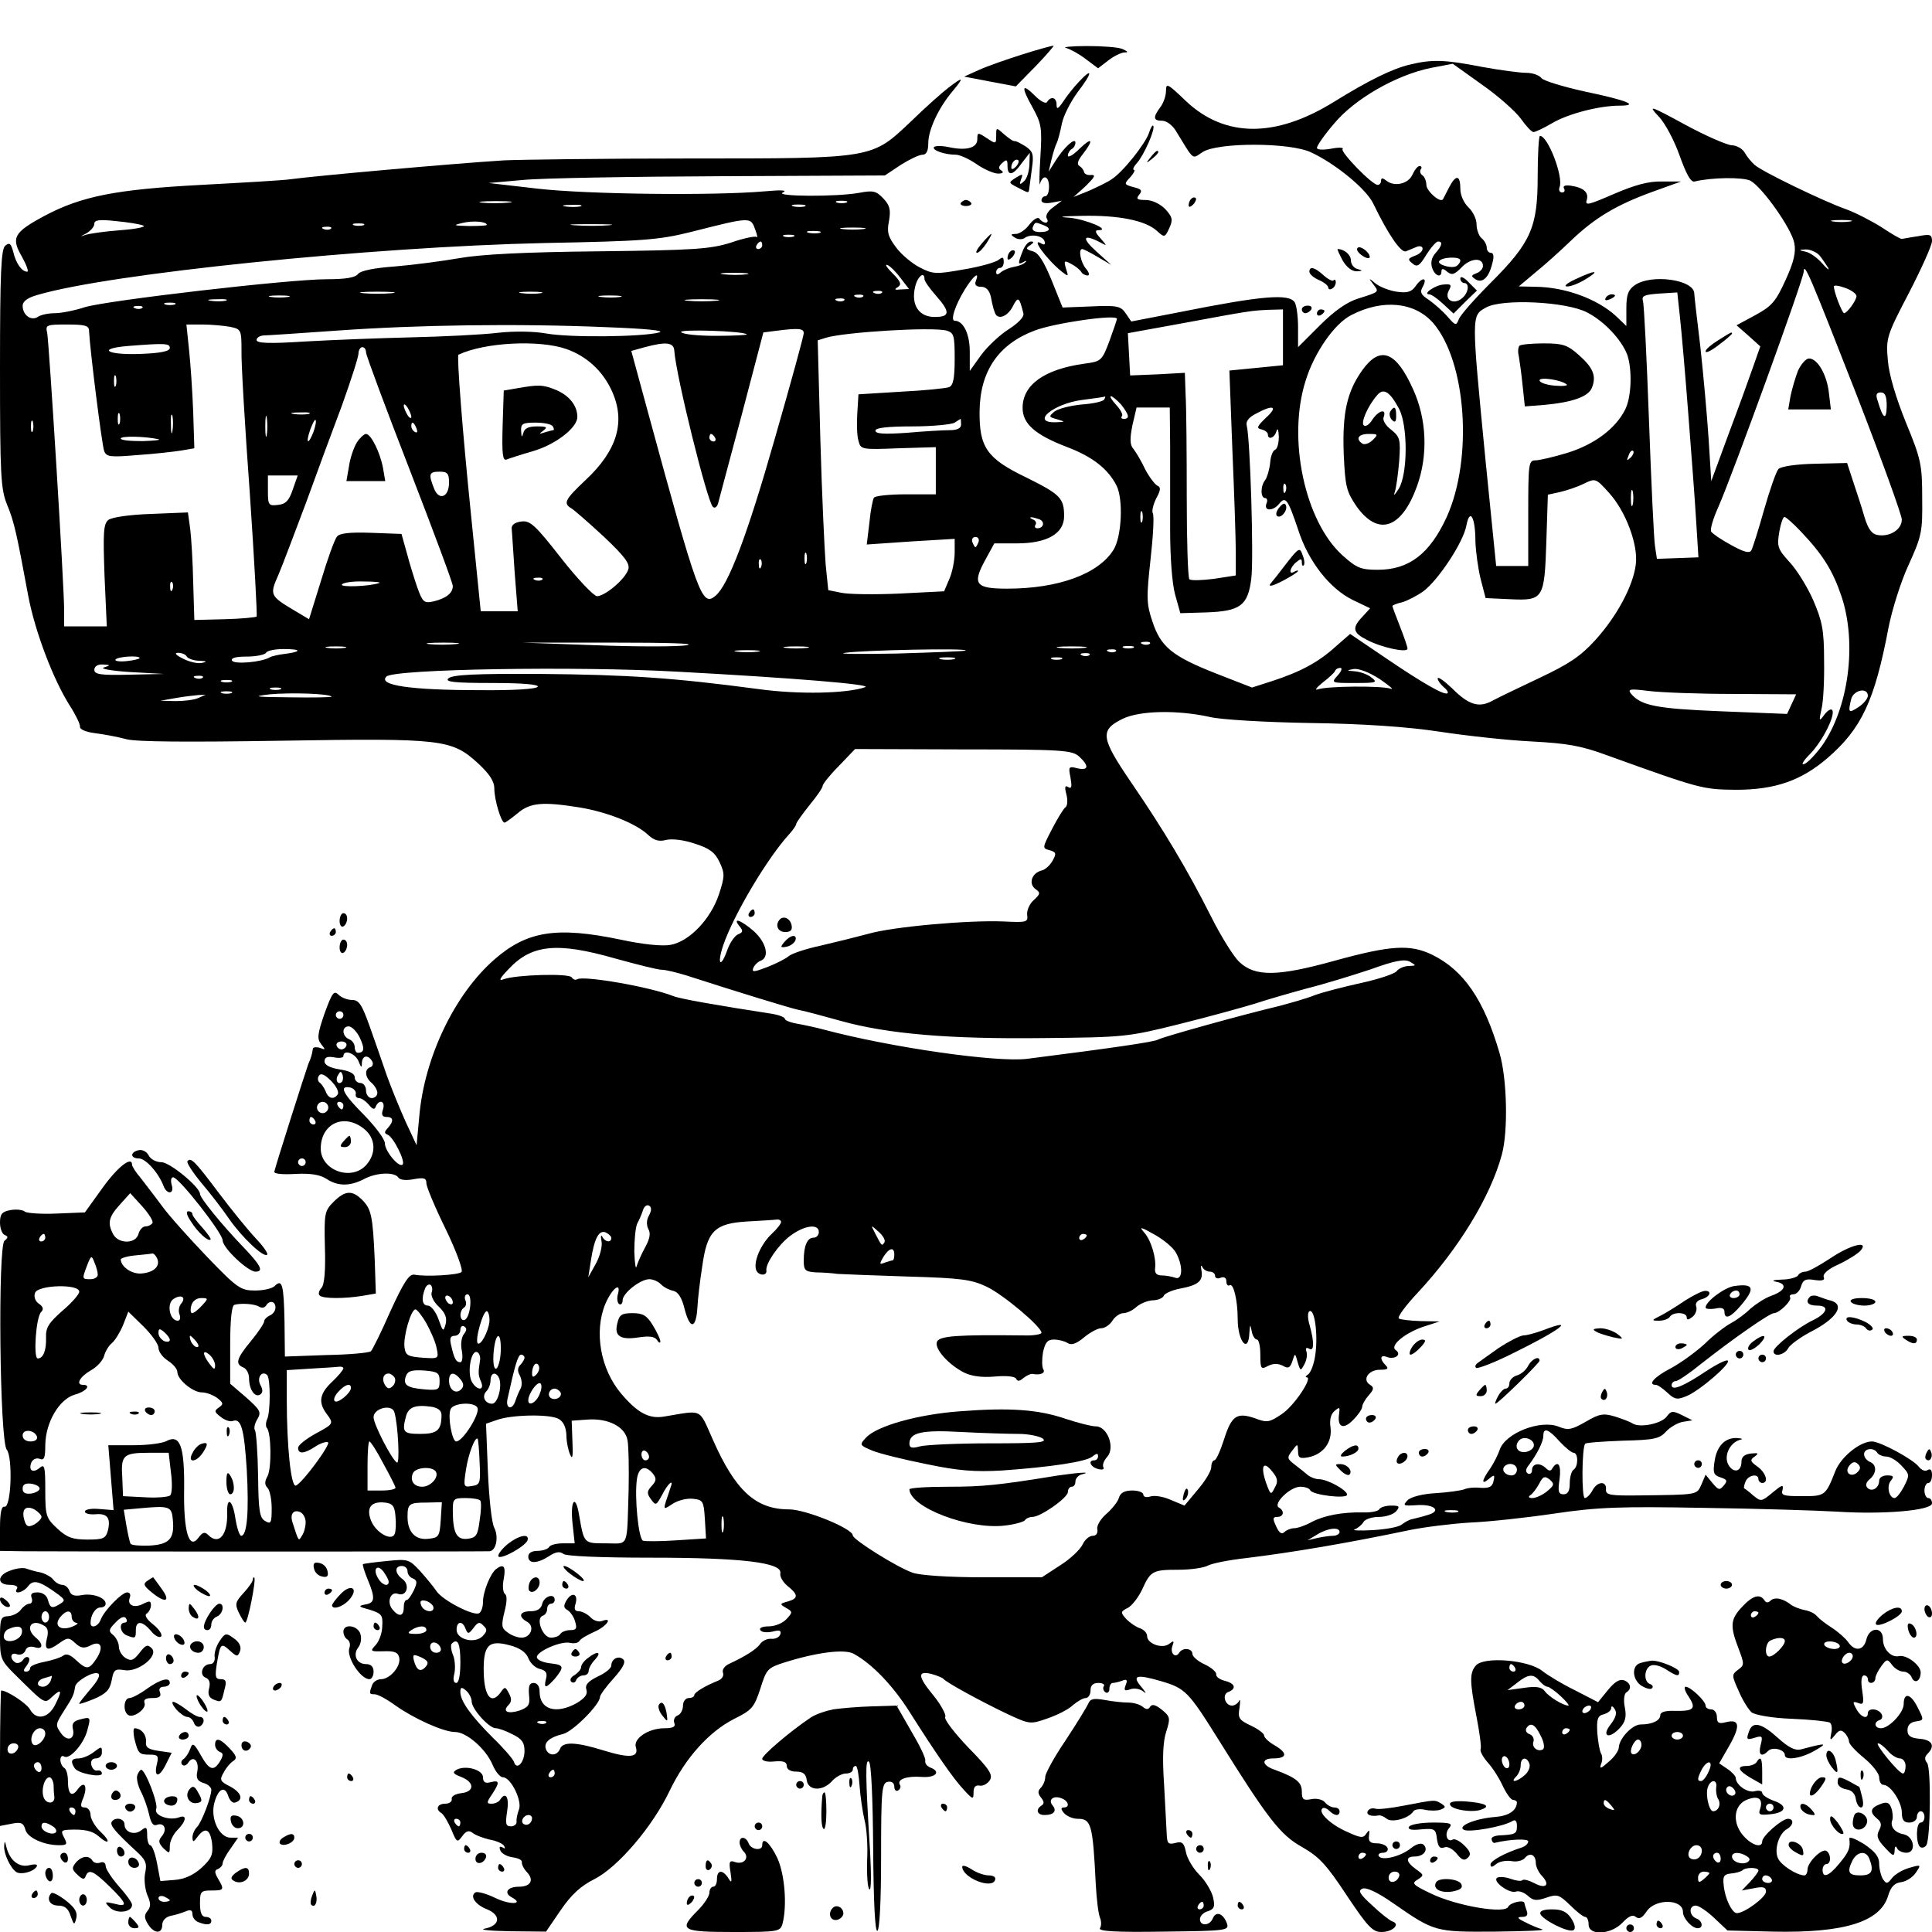 <?xml version="1.0" standalone="no"?>
<!DOCTYPE svg PUBLIC "-//W3C//DTD SVG 20010904//EN"
 "http://www.w3.org/TR/2001/REC-SVG-20010904/DTD/svg10.dtd">
<svg version="1.0" xmlns="http://www.w3.org/2000/svg"
 width="512pt" height="512pt" viewBox="0 0 512 512"
 preserveAspectRatio="xMidYMid meet">
<g transform="translate(0,512) scale(0.1,-0.1)"
fill="#000000" stroke="none">
<path d="M2710 4976 c-41 -13 -93 -31 -115 -41 l-40 -18 68 -13 69 -13 53 54
c29 30 50 55 47 54 -4 0 -41 -10 -82 -23z"/>
<path d="M2825 4993 c11 -3 35 -16 53 -30 l32 -24 26 20 c15 12 34 21 43 22
12 0 11 2 -4 9 -11 5 -54 8 -95 8 -41 0 -66 -3 -55 -5z"/>
<path d="M3737 4949 c-47 -11 -110 -42 -202 -99 -155 -96 -289 -95 -392 2 -49
47 -53 49 -53 27 0 -13 -7 -33 -15 -43 -20 -27 -19 -36 5 -36 11 0 26 -11 35
-25 51 -83 43 -77 72 -58 40 26 232 26 288 -1 64 -30 145 -96 164 -135 40 -83
74 -132 87 -127 8 3 21 9 29 12 8 3 15 1 15 -5 0 -7 -9 -15 -21 -19 -18 -7
-19 -10 -6 -20 12 -11 19 -7 37 23 12 19 26 35 31 35 13 0 11 -11 -7 -31 -10
-11 -13 -25 -9 -38 7 -22 25 -29 25 -10 0 8 5 8 15 -1 13 -10 19 -8 38 11 23
25 57 28 57 4 0 -7 -8 -16 -17 -19 -15 -6 -15 -8 -3 -16 19 -12 36 5 45 43 5
17 3 27 -4 27 -6 0 -11 6 -11 14 0 7 -6 19 -14 25 -7 6 -13 23 -13 37 0 14
-10 34 -22 45 -12 12 -21 32 -21 49 0 37 -12 38 -30 3 -8 -16 -15 -29 -16 -31
-7 -11 -44 22 -44 38 0 10 -5 22 -10 25 -6 4 -8 11 -5 16 4 5 2 9 -3 9 -5 0
-13 -10 -19 -23 -11 -25 -49 -33 -70 -15 -9 7 -13 7 -13 -1 0 -6 -4 -11 -9
-11 -15 0 -100 88 -93 95 4 4 -10 5 -30 1 -22 -4 -38 -3 -38 2 0 6 20 35 46
65 53 64 163 128 256 147 l58 11 77 -55 c43 -30 89 -71 103 -90 14 -20 29 -36
34 -36 5 0 28 11 50 24 43 25 125 46 178 46 54 0 20 14 -90 37 -59 13 -112 29
-117 36 -6 8 -24 14 -40 14 -17 0 -70 7 -119 16 -97 19 -131 20 -189 6z m133
-519 c0 -5 -5 -12 -10 -15 -13 -8 -52 4 -46 13 7 11 56 13 56 2z"/>
<path d="M2858 4902 c-14 -15 -32 -38 -41 -52 -13 -19 -17 -21 -17 -7 0 19
-15 23 -25 7 -3 -6 -17 1 -32 16 -35 35 -38 25 -7 -30 24 -44 26 -53 21 -134
-3 -48 -3 -79 -1 -69 8 26 24 21 24 -8 0 -14 -4 -25 -10 -25 -5 0 -10 -5 -10
-11 0 -7 11 -9 27 -6 l27 5 -24 -18 c-13 -9 -20 -22 -16 -29 4 -6 3 -11 -3
-11 -5 0 -13 5 -16 10 -4 6 -15 0 -27 -15 -10 -14 -27 -25 -36 -25 -14 0 -15
-2 -2 -10 8 -5 19 -5 25 -1 16 12 48 7 53 -8 3 -8 0 -11 -7 -7 -32 20 11 -40
53 -74 18 -14 18 -13 11 8 -6 21 -5 23 13 13 12 -6 24 -16 27 -21 3 -6 11 -10
17 -10 6 0 5 7 -4 18 -14 16 -21 52 -10 52 3 0 21 -9 41 -21 l36 -21 -40 36
c-39 35 -35 47 8 25 22 -12 22 -12 3 10 -14 15 -15 21 -5 21 35 0 -33 29 -77
33 -33 2 -23 4 34 5 95 2 168 -12 198 -40 20 -18 21 -18 33 8 10 22 8 29 -11
50 -14 14 -35 24 -52 24 -23 0 -26 3 -17 14 9 11 6 15 -15 20 -25 7 -26 8 -9
26 10 11 14 20 10 20 -4 0 -1 8 8 18 19 21 50 92 43 99 -2 2 -7 -6 -11 -19 -9
-28 -69 -104 -99 -123 -11 -8 -39 -21 -61 -31 l-40 -16 28 25 c30 29 33 35 15
33 -7 0 -14 3 -15 8 -1 5 -6 12 -12 16 -8 4 -5 15 9 32 30 39 24 46 -10 13
-16 -16 -30 -24 -30 -17 0 6 5 14 10 17 6 3 10 11 10 17 0 15 -30 -12 -52 -47
l-19 -30 7 30 c4 17 10 37 14 45 4 8 10 32 14 52 4 21 23 58 42 84 40 52 41
68 2 26z m-94 -378 c24 -9 19 -19 -8 -19 -15 0 -22 5 -19 13 6 14 6 14 27 6z"/>
<path d="M2514 4888 c-16 -12 -61 -52 -99 -89 -106 -100 -95 -99 -589 -99
-226 0 -447 -3 -491 -5 -141 -9 -499 -41 -565 -50 -19 -3 -126 -9 -237 -15
-226 -12 -317 -30 -415 -82 -82 -44 -89 -58 -60 -108 12 -22 19 -40 14 -40
-14 0 -30 22 -37 53 -6 22 -10 25 -21 16 -11 -9 -14 -70 -14 -326 0 -285 2
-319 19 -361 19 -46 25 -75 56 -242 18 -94 66 -221 110 -290 16 -25 28 -50 27
-56 -1 -7 16 -14 40 -17 24 -3 61 -10 83 -16 27 -7 159 -8 410 -4 428 7 452 4
522 -60 30 -28 43 -47 43 -67 0 -29 18 -90 27 -90 3 0 18 11 35 25 33 28 66
31 165 15 72 -12 148 -42 180 -72 16 -15 29 -19 48 -14 16 4 48 0 77 -10 38
-12 53 -23 65 -49 14 -30 14 -37 -2 -86 -22 -65 -78 -124 -128 -133 -22 -4
-73 1 -133 14 -168 35 -247 23 -333 -52 -106 -92 -187 -261 -200 -418 l-7 -75
-28 60 c-15 33 -38 89 -51 125 -12 36 -33 95 -46 132 -20 56 -28 68 -46 68
-12 0 -28 6 -36 14 -12 12 -17 5 -37 -50 -19 -55 -20 -67 -9 -81 12 -15 12
-16 -3 -10 -10 3 -19 2 -19 -3 -2 -13 -4 -22 -12 -40 -8 -22 -88 -273 -90
-285 -1 -6 22 -8 56 -6 40 2 65 -2 82 -13 30 -20 62 -20 99 -1 33 18 82 20 92
4 4 -6 20 -8 40 -4 28 5 34 3 34 -11 0 -9 23 -64 51 -121 28 -58 47 -109 42
-114 -8 -8 -95 -13 -125 -7 -14 2 -28 -20 -63 -96 -24 -55 -48 -103 -52 -107
-5 -4 -57 -9 -118 -10 l-110 -4 -1 93 c-2 97 -6 114 -26 94 -7 -7 -30 -12 -52
-12 -38 0 -47 6 -126 88 -47 49 -101 109 -120 135 -19 26 -45 59 -57 75 -13
15 -23 31 -23 35 0 25 -39 -6 -79 -62 l-46 -64 -74 -3 c-41 -2 -80 1 -85 5 -6
5 -23 7 -39 4 -22 -4 -27 -11 -27 -33 0 -16 6 -31 13 -33 9 -4 9 -7 -1 -15
-18 -13 -13 -532 6 -554 16 -20 12 -154 -6 -151 -8 2 -12 -15 -12 -57 l0 -60
63 -1 c72 -1 1216 -1 1234 0 18 1 25 38 13 62 -7 12 -14 79 -17 149 l-5 127
29 10 c38 14 139 16 163 3 13 -7 20 -22 21 -43 0 -18 5 -41 10 -52 6 -14 8 -5
6 35 l-2 55 42 3 c55 4 100 -19 106 -55 3 -16 4 -73 3 -128 -5 -161 2 -145
-60 -145 -59 0 -58 -1 -71 73 -9 58 -24 44 -18 -18 l6 -55 -31 0 c-17 0 -34
-4 -37 -10 -3 -5 -17 -10 -31 -10 -15 0 -24 -6 -24 -15 0 -20 24 -19 55 1 18
12 29 13 38 6 7 -6 97 -10 232 -10 241 0 348 -13 343 -41 -2 -9 7 -24 19 -34
29 -23 29 -33 1 -41 -22 -6 -22 -7 -5 -17 18 -10 18 -12 1 -30 -9 -10 -30 -19
-46 -19 -17 0 -27 -4 -23 -10 3 -6 18 -7 32 -4 19 5 24 3 21 -7 -3 -8 -13 -13
-24 -12 -10 1 -23 -5 -29 -13 -10 -15 -41 -34 -82 -53 -13 -6 -20 -16 -17 -24
3 -8 -3 -17 -13 -21 -33 -13 -63 -31 -63 -38 0 -5 -7 -8 -15 -8 -8 0 -15 -9
-15 -20 0 -11 -6 -23 -14 -26 -8 -3 -12 -12 -9 -20 4 -10 -3 -14 -26 -14 -42
0 -83 -27 -76 -50 9 -28 -17 -30 -85 -9 -74 23 -109 24 -116 4 -8 -19 -30 -19
-37 -1 -7 18 9 32 46 41 26 7 97 78 97 98 0 5 16 27 36 49 24 27 33 43 26 50
-12 12 -32 2 -32 -16 0 -7 -16 -20 -36 -29 -26 -13 -34 -22 -30 -35 4 -12 -4
-22 -25 -35 -55 -31 -99 -18 -99 30 0 14 -6 23 -16 23 -11 0 -14 -8 -12 -32 3
-26 -1 -32 -25 -41 -31 -10 -47 -3 -29 15 8 8 8 17 1 30 -10 19 -11 19 -23 2
-24 -32 -42 -10 -44 51 -2 75 12 90 68 75 28 -7 44 -19 50 -34 5 -13 18 -26
31 -29 16 -4 20 -11 16 -26 -7 -27 0 -26 24 1 25 31 24 36 -13 40 -17 2 -33 8
-35 15 -5 15 65 46 89 39 10 -2 21 0 24 6 4 6 22 16 40 24 32 14 50 40 19 28
-8 -3 -22 1 -30 10 -9 9 -23 16 -31 16 -11 0 -13 6 -9 19 8 26 -8 34 -23 11
-9 -15 -9 -21 2 -27 7 -4 17 -18 20 -30 6 -19 3 -23 -13 -23 -11 0 -23 -5 -26
-10 -3 -6 -15 -10 -25 -10 -22 0 -41 51 -22 58 7 2 12 10 12 18 0 8 5 14 10
14 6 0 10 5 10 10 0 19 -28 10 -33 -10 -3 -14 -14 -20 -31 -20 -29 0 -34 -14
-9 -28 21 -12 10 -42 -15 -42 -10 0 -27 6 -37 14 -16 11 -17 18 -8 55 7 27 7
43 1 47 -5 4 -7 21 -3 40 6 33 0 41 -20 26 -15 -11 -35 -60 -35 -87 0 -13 -4
-26 -10 -30 -14 -9 -97 34 -113 58 -8 12 -28 36 -44 54 -29 31 -32 32 -89 26
-32 -3 -60 -7 -62 -8 -2 -2 4 -20 12 -40 21 -50 20 -63 -6 -67 -20 -4 -18 -6
12 -14 31 -10 35 -14 33 -43 0 -18 -8 -40 -17 -50 -16 -17 -15 -18 21 -17 29
1 38 -3 41 -17 5 -23 -25 -57 -48 -57 -10 0 -21 -7 -24 -16 -8 -22 -8 -24 7
-24 8 0 32 -13 54 -29 49 -35 128 -71 159 -71 30 0 81 -44 99 -86 8 -19 20
-34 28 -34 21 0 52 -64 42 -86 -4 -11 -7 -25 -6 -31 1 -7 -6 -13 -15 -13 -14
0 -15 7 -10 40 6 37 -4 54 -19 30 -3 -5 -13 -10 -22 -10 -14 0 -14 3 1 25 21
32 20 38 -4 32 -14 -4 -20 0 -20 13 0 20 -46 33 -70 20 -12 -7 -9 -11 12 -19
36 -14 36 -39 1 -43 -16 -2 -27 -8 -26 -15 2 -7 -6 -13 -17 -13 -21 0 -27 -15
-10 -25 6 -4 17 -23 26 -43 14 -35 16 -36 29 -18 10 14 18 16 27 9 7 -6 28
-14 45 -18 18 -3 36 -11 39 -17 4 -7 2 -8 -4 -4 -8 4 -10 2 -6 -8 3 -8 18 -16
32 -18 15 -2 26 -7 25 -13 -1 -5 5 -18 14 -27 19 -21 9 -38 -22 -38 -30 0 -41
-16 -19 -28 35 -19 -5 -21 -45 -1 -23 11 -46 17 -51 14 -16 -10 0 -33 31 -45
38 -16 34 -43 -6 -51 -17 -3 13 -6 66 -7 l96 -1 39 57 c28 41 53 64 89 82 63
32 155 140 200 235 42 87 104 156 171 190 47 23 53 31 69 80 16 51 19 55 63
69 85 27 161 37 185 23 49 -27 104 -85 147 -153 71 -112 116 -177 144 -207 24
-26 26 -27 26 -7 0 14 5 20 16 18 9 -2 21 5 27 14 9 14 0 29 -57 87 -37 39
-65 75 -61 81 3 5 -10 30 -29 54 -44 53 -46 69 -8 60 15 -4 29 -10 32 -13 8
-10 100 -60 167 -92 62 -29 63 -29 109 -13 26 9 56 24 67 35 12 10 27 19 34
19 7 0 13 9 13 20 0 14 7 20 21 20 11 0 18 -4 14 -9 -3 -5 -1 -12 5 -16 5 -3
10 1 10 9 0 9 4 16 9 16 5 0 17 3 25 6 12 5 15 2 9 -12 -5 -14 -3 -16 12 -11
9 4 25 2 34 -5 10 -8 9 -5 -3 10 -28 32 -15 36 50 17 65 -19 73 -27 153 -155
131 -210 164 -253 222 -285 45 -26 64 -46 118 -128 56 -84 69 -97 92 -97 30 0
51 21 29 28 -8 3 -32 22 -54 43 -33 30 -38 39 -25 44 10 4 40 -10 80 -38 111
-77 112 -77 271 -76 79 1 135 3 125 6 -10 3 -30 11 -45 19 -21 10 -23 14 -8
14 12 0 16 5 12 16 -3 9 -6 18 -6 20 0 11 -38 2 -43 -9 -8 -20 -137 2 -205 35
-48 23 -52 27 -35 37 17 11 17 12 -4 27 -28 20 -29 34 -4 34 24 0 37 18 24 31
-6 6 -19 3 -34 -9 -27 -22 -77 -34 -85 -21 -3 5 2 9 11 9 9 0 15 6 12 13 -2 6
-15 12 -28 12 -18 0 -23 5 -21 20 2 16 1 17 -7 6 -8 -13 -15 -12 -50 4 -44 19
-78 51 -67 62 3 4 12 1 18 -5 15 -15 28 -16 28 -2 0 6 -6 10 -14 10 -7 0 -19
6 -25 14 -6 7 -22 11 -36 8 -21 -4 -25 -1 -25 20 0 25 -15 37 -72 58 -35 12
-36 30 -4 30 37 0 39 14 5 34 -16 9 -29 21 -29 27 0 5 -16 17 -35 26 -32 15
-35 20 -30 48 2 16 2 24 -1 18 -3 -7 -12 -13 -19 -13 -19 0 -27 30 -10 36 23
9 18 23 -10 30 -13 3 -23 11 -22 17 1 6 -13 18 -30 26 -18 8 -33 21 -33 28 0
15 -26 18 -35 3 -10 -16 -25 -1 -18 18 5 14 4 15 -8 6 -18 -15 -59 0 -59 20 0
8 -8 17 -19 21 -10 3 -26 14 -36 24 -16 18 -16 20 4 30 11 6 28 28 38 49 22
49 28 52 96 52 32 0 67 5 78 11 11 6 57 15 102 20 123 15 270 40 432 74 39 8
111 17 160 20 50 2 151 13 225 24 115 17 174 19 395 15 143 -2 302 -7 353 -10
123 -8 252 3 252 22 0 8 -4 14 -10 14 -5 0 -10 9 -10 20 0 11 5 20 10 20 6 0
10 9 10 21 0 13 -4 18 -12 13 -6 -4 -16 0 -23 9 -14 19 -102 67 -124 67 -32 0
-82 -41 -97 -78 -26 -66 -27 -67 -88 -67 -50 0 -57 2 -52 17 3 15 -2 13 -26
-7 -30 -25 -31 -25 -52 -8 -11 10 -22 18 -24 19 -1 1 0 9 4 18 7 17 34 22 34
6 0 -5 5 -10 10 -10 18 0 10 27 -12 43 -20 14 -21 18 -8 27 12 9 10 10 -10 8
-17 -2 -25 -9 -25 -22 0 -27 -22 -31 -35 -7 -12 23 4 57 30 65 10 2 8 4 -6 5
-32 2 -54 -21 -60 -60 -5 -32 -3 -38 15 -44 18 -6 20 -9 9 -22 -11 -13 -14
-12 -30 7 l-18 22 -11 -26 c-13 -28 -7 -27 -164 -29 -79 -1 -90 1 -89 16 2 23
-23 22 -36 -3 -6 -11 -15 -20 -20 -20 -9 0 -8 135 1 144 3 3 47 6 99 8 83 2
98 5 115 24 11 12 32 24 45 26 l25 4 -28 14 c-24 12 -29 11 -40 -4 -14 -19
-72 -31 -91 -18 -6 4 -27 12 -46 18 -30 9 -41 8 -78 -14 -37 -21 -46 -23 -71
-13 -48 20 -143 -17 -157 -62 -4 -12 -15 -34 -25 -49 -23 -32 -24 -45 -3 -27
14 12 16 11 12 -6 -3 -15 -11 -19 -33 -18 -17 2 -37 0 -45 -4 -8 -3 -42 -8
-75 -10 -36 -2 -66 -10 -75 -19 -13 -14 -11 -15 22 -13 48 4 71 -15 31 -26
-15 -5 -34 -9 -41 -11 -7 -1 -19 -8 -27 -14 -8 -7 -43 -13 -77 -15 -35 -2 -56
-1 -48 2 8 3 19 12 23 19 4 8 23 14 41 14 19 0 39 7 46 15 11 13 8 15 -13 15
-14 0 -29 -4 -32 -10 -3 -5 -23 -9 -43 -8 -55 1 -103 -8 -137 -26 -16 -9 -37
-16 -46 -16 -8 0 -20 -5 -25 -10 -7 -7 -14 -3 -22 15 -10 21 -9 25 3 25 17 0
20 16 4 25 -16 10 30 55 57 55 12 0 24 -4 26 -9 5 -13 98 -24 98 -12 0 12 -52
41 -75 41 -9 0 -21 5 -28 10 -7 6 -22 18 -35 28 -21 16 -22 19 -8 37 15 20 15
20 16 -1 0 -18 5 -20 27 -16 40 8 64 40 59 79 -3 21 1 36 11 44 13 11 14 10
12 -6 -6 -37 10 -45 36 -19 14 14 25 30 25 36 0 6 8 20 17 30 14 16 15 21 4
28 -22 13 -5 40 26 40 21 0 24 3 15 12 -16 16 -15 29 3 22 21 -8 41 6 24 18
-18 12 27 48 79 64 l37 12 -51 1 c-28 1 -54 4 -57 7 -4 4 18 34 49 67 110 118
194 256 224 367 17 62 14 201 -6 269 -41 141 -95 220 -179 261 -58 28 -109 25
-258 -16 -151 -42 -211 -43 -253 -3 -14 13 -48 67 -74 119 -63 125 -127 232
-212 356 -81 119 -84 139 -23 169 45 22 145 24 231 5 27 -7 146 -14 264 -16
143 -2 259 -10 345 -23 72 -11 182 -23 245 -26 93 -5 130 -11 200 -37 247 -89
252 -90 340 -91 104 0 173 24 243 84 90 78 125 151 162 347 9 45 32 120 53
165 35 77 37 88 36 177 0 88 -3 103 -43 200 -27 67 -45 127 -48 165 -5 59 -4
64 56 179 33 64 61 126 61 137 0 18 -5 19 -37 13 -21 -3 -40 -7 -43 -7 -3 -1
-27 13 -54 31 -27 17 -70 39 -95 48 -57 20 -221 99 -241 117 -8 7 -20 21 -26
32 -6 11 -22 20 -35 20 -13 1 -69 25 -124 55 -94 51 -98 52 -70 22 17 -17 42
-64 56 -104 18 -50 30 -72 40 -69 45 11 128 12 148 2 32 -18 109 -127 116
-165 5 -24 -1 -50 -23 -98 -26 -57 -36 -69 -80 -93 l-50 -27 32 -28 31 -28
-19 -54 c-10 -29 -39 -109 -65 -178 l-46 -125 -7 112 c-4 61 -14 172 -22 245
-9 73 -16 136 -16 140 0 37 -114 53 -158 22 -17 -12 -22 -25 -22 -61 l0 -47
-27 26 c-50 46 -135 77 -213 78 l-45 1 44 37 c25 20 68 59 95 85 64 61 120 94
216 129 l75 27 -50 0 c-36 1 -72 -9 -128 -33 -67 -29 -77 -32 -72 -16 6 20 -8
33 -43 38 -15 2 -21 -1 -17 -8 3 -5 1 -10 -5 -10 -7 0 -10 6 -7 14 11 27 -31
136 -52 136 -3 0 -6 -48 -6 -108 0 -135 -18 -175 -125 -282 -42 -42 -80 -85
-84 -96 -7 -18 -9 -17 -30 7 -13 15 -35 34 -49 44 -22 14 -25 21 -16 36 13 25
-3 25 -20 0 -11 -15 -22 -18 -50 -14 -20 3 -45 13 -56 22 -18 15 -19 15 -6 -2
16 -21 18 -20 -39 -38 -30 -9 -64 -33 -102 -71 l-58 -58 0 53 c0 28 -4 58 -9
66 -15 23 -84 18 -304 -26 l-129 -25 -15 22 c-13 19 -23 21 -91 18 l-76 -3
-29 72 c-21 51 -35 73 -50 77 -18 5 -20 8 -7 16 10 7 11 10 2 10 -7 0 -17 -12
-22 -26 -13 -33 -13 -37 3 -28 6 4 9 3 4 -1 -4 -5 -17 -10 -29 -12 -12 -2 -27
-8 -35 -14 -9 -8 -13 -8 -13 0 0 6 5 11 10 11 6 0 10 7 10 16 0 13 -3 14 -14
5 -8 -6 -49 -18 -92 -25 -73 -13 -81 -13 -116 5 -20 10 -49 34 -63 53 -22 29
-25 41 -19 71 5 29 2 41 -15 59 -19 20 -27 22 -64 15 -59 -11 -228 -10 -202 1
13 6 -5 7 -48 3 -136 -12 -471 -8 -602 7 l-130 15 90 8 c50 5 286 9 525 10
l435 2 42 28 c24 15 49 27 58 27 10 0 15 10 15 30 0 36 27 94 65 139 31 37 28
39 -11 9z m-1167 -305 c-20 -2 -52 -2 -70 0 -17 2 0 4 38 4 39 0 53 -2 32 -4z
m896 0 c-7 -2 -19 -2 -25 0 -7 3 -2 5 12 5 14 0 19 -2 13 -5z m-705 -10 c-10
-2 -28 -2 -40 0 -13 2 -5 4 17 4 22 1 32 -1 23 -4z m595 0 c-7 -2 -21 -2 -30
0 -10 3 -4 5 12 5 17 0 24 -2 18 -5z m-1753 -51 c8 -3 -19 -9 -60 -12 -41 -3
-84 -9 -95 -13 -14 -5 -13 -4 3 4 12 7 22 18 22 26 0 10 13 12 58 7 31 -3 64
-8 72 -12z m910 2 c0 -2 -21 -3 -47 -3 -41 1 -44 2 -18 8 28 7 65 4 65 -5z
m712 -14 c5 -13 6 -22 3 -18 -3 3 -34 -3 -68 -15 -55 -17 -94 -20 -349 -23
-198 -2 -313 -8 -370 -18 -46 -8 -122 -18 -170 -22 -55 -4 -92 -11 -99 -20 -8
-10 -34 -14 -83 -14 -100 0 -581 -56 -641 -74 -27 -9 -63 -16 -80 -16 -16 0
-37 -4 -45 -10 -18 -11 -40 5 -40 30 0 11 13 21 38 28 191 57 886 128 1347
138 259 5 300 8 385 29 162 41 159 41 172 5z m2901 23 c-13 -2 -33 -2 -45 0
-13 2 -3 4 22 4 25 0 35 -2 23 -4z m-3940 -10 c-7 -2 -19 -2 -25 0 -7 3 -2 5
12 5 14 0 19 -2 13 -5z m650 0 c-23 -2 -64 -2 -90 0 -26 2 -7 3 42 3 50 0 71
-1 48 -3z m-736 -9 c-3 -3 -12 -4 -19 -1 -8 3 -5 6 6 6 11 1 17 -2 13 -5z
m1411 -1 c-16 -2 -40 -2 -55 0 -16 2 -3 4 27 4 30 0 43 -2 28 -4z m-115 -10
c-7 -2 -21 -2 -30 0 -10 3 -4 5 12 5 17 0 24 -2 18 -5z m-70 -10 c-7 -2 -19
-2 -25 0 -7 3 -2 5 12 5 14 0 19 -2 13 -5z m-83 -23 c0 -5 -5 -10 -11 -10 -5
0 -7 5 -4 10 3 6 8 10 11 10 2 0 4 -4 4 -10z m2802 -27 c8 -10 18 -25 23 -33
4 -8 -3 -3 -16 12 -13 15 -33 29 -44 31 -19 4 -19 5 1 6 11 0 28 -7 36 -16z
m-2436 -59 l23 -30 -22 -1 c-16 -2 -18 0 -8 6 11 7 8 15 -13 36 -15 15 -22 25
-15 23 7 -2 23 -18 35 -34z m2534 -310 c66 -170 120 -319 120 -331 0 -26 -31
-46 -63 -41 -16 2 -26 15 -36 48 -7 25 -21 67 -30 94 l-16 49 -85 -2 c-50 -1
-90 -7 -97 -14 -6 -7 -23 -55 -38 -108 -15 -53 -30 -101 -34 -108 -5 -8 -20
-4 -54 15 -26 14 -49 30 -52 35 -4 5 5 35 19 66 36 81 226 604 226 623 1 27
16 -9 140 -326z m-2942 319 c-15 -2 -42 -2 -60 0 -18 2 -6 4 27 4 33 0 48 -2
33 -4z m472 -13 c0 -5 14 -25 30 -43 39 -44 38 -57 -3 -57 -42 0 -63 32 -52
79 6 28 25 44 25 21z m136 -5 c-4 -10 1 -15 14 -15 13 0 22 -9 26 -27 3 -16 7
-34 10 -40 6 -22 33 -14 48 15 14 27 17 26 28 -18 3 -9 -12 -25 -38 -42 -24
-15 -57 -46 -74 -69 l-30 -42 0 51 c0 47 -17 82 -40 82 -12 0 1 41 27 83 23
37 40 50 29 22z m2334 -40 c-1 -12 -25 -45 -33 -45 -5 0 -27 56 -27 71 0 4 14
2 30 -4 17 -6 30 -16 30 -22z m-3882 8 c-21 -2 -55 -2 -75 0 -21 2 -4 4 37 4
41 0 58 -2 38 -4z m395 0 c-13 -2 -35 -2 -50 0 -16 2 -5 4 22 4 28 0 40 -2 28
-4z m904 1 c-3 -3 -12 -4 -19 -1 -8 3 -5 6 6 6 11 1 17 -2 13 -5z m2137 -319
c8 -104 18 -233 21 -286 l6 -96 -55 -2 -55 -2 -5 33 c-3 18 -10 168 -16 333
-6 165 -13 308 -16 317 -4 14 3 17 43 20 l48 3 7 -65 c4 -36 14 -150 22 -255z
m-3711 308 c-13 -2 -33 -2 -45 0 -13 2 -3 4 22 4 25 0 35 -2 23 -4z m880 0
c-13 -2 -35 -2 -50 0 -16 2 -5 4 22 4 28 0 40 -2 28 -4z m644 1 c-3 -3 -12 -4
-19 -1 -8 3 -5 6 6 6 11 1 17 -2 13 -5z m-1689 -11 c-10 -2 -28 -2 -40 0 -13
2 -5 4 17 4 22 1 32 -1 23 -4z m1300 0 c-21 -2 -55 -2 -75 0 -21 2 -4 4 37 4
41 0 58 -2 38 -4z m339 1 c-3 -3 -12 -4 -19 -1 -8 3 -5 6 6 6 11 1 17 -2 13
-5z m-1774 -11 c-7 -2 -19 -2 -25 0 -7 3 -2 5 12 5 14 0 19 -2 13 -5z m3335
-49 c88 -102 106 -359 36 -514 -45 -98 -100 -140 -183 -140 -45 0 -56 5 -93
38 -100 90 -147 309 -98 463 23 75 77 152 121 174 83 43 168 35 217 -21z m408
28 c45 -23 90 -71 106 -111 14 -39 12 -115 -6 -148 -25 -49 -81 -91 -152 -113
-36 -11 -75 -20 -85 -20 -18 0 -19 -9 -19 -140 l0 -140 -43 0 -42 0 -28 278
c-38 391 -38 385 1 407 42 24 213 16 268 -13z m-3829 12 c-3 -3 -12 -4 -19 -1
-8 3 -5 6 6 6 11 1 17 -2 13 -5z m3023 -78 l0 -74 -71 -7 -71 -7 8 -212 c5
-116 9 -238 9 -271 l0 -60 -58 -9 c-32 -4 -61 -5 -65 -1 -4 4 -7 102 -7 218 0
117 -1 238 -3 270 l-2 59 -72 -4 -73 -3 -3 56 -3 56 143 26 c178 33 184 34
231 36 l37 1 0 -74z m-440 49 c0 -2 -9 -29 -20 -59 -20 -53 -22 -54 -68 -60
-105 -15 -162 -56 -162 -117 0 -42 33 -71 116 -103 69 -26 110 -58 133 -103
18 -36 14 -134 -8 -170 -40 -64 -146 -103 -282 -103 -84 0 -93 12 -58 76 l24
44 60 0 c80 0 125 26 125 72 0 48 -10 58 -101 103 -104 50 -124 80 -123 175 1
106 50 178 146 214 52 20 218 44 218 31z m-2724 -32 c2 -47 34 -302 40 -318 6
-16 16 -17 88 -11 45 3 97 9 116 12 l35 6 -3 96 c-2 54 -7 127 -11 165 l-7 67
42 0 c23 0 56 -3 73 -6 30 -6 31 -8 31 -63 -1 -31 9 -201 22 -378 12 -177 20
-324 18 -327 -3 -2 -41 -6 -85 -7 l-80 -2 -3 99 c-1 54 -5 119 -8 143 l-6 43
-98 -4 c-59 -2 -104 -9 -113 -16 -13 -11 -14 -34 -10 -148 l6 -134 -57 0 -56
0 0 42 c0 67 -40 711 -45 736 -5 21 -2 22 53 22 48 0 58 -3 58 -17z m1370 10
c105 -4 158 -9 141 -14 -44 -12 -236 -14 -298 -3 -33 6 -85 7 -130 2 -41 -5
-144 -10 -229 -12 -85 -2 -212 -7 -282 -11 -93 -6 -128 -5 -128 4 0 6 8 11 18
12 9 0 98 6 197 13 211 15 474 19 711 9z m373 -19 c2 -2 -34 -4 -82 -4 -47 0
-88 4 -92 10 -5 8 164 3 174 -6z m151 3 c0 -7 -34 -131 -76 -277 -74 -260
-124 -391 -158 -419 -36 -30 -46 -1 -180 491 l-43 158 36 10 c56 15 77 13 78
-10 5 -68 87 -398 102 -413 5 -5 11 -1 14 9 3 11 31 117 63 236 l57 217 31 4
c62 8 76 7 76 -6z m378 7 c20 -6 22 -12 22 -75 0 -52 -4 -71 -15 -75 -8 -3
-65 -9 -127 -12 l-113 -7 -3 -49 c-2 -27 -1 -61 3 -74 6 -23 7 -24 105 -20
l100 3 0 -62 0 -63 -79 0 c-44 0 -82 -4 -85 -9 -3 -4 -9 -34 -12 -66 l-7 -58
116 8 117 7 0 -36 c0 -20 -6 -52 -14 -70 l-14 -33 -118 -6 c-66 -3 -135 -2
-154 2 l-35 7 -7 69 c-3 39 -10 188 -14 331 l-7 262 22 7 c50 15 280 29 319
19z m-2058 -46 c0 -9 -24 -14 -80 -16 -87 -3 -114 14 -32 21 100 8 112 7 112
-5z m1051 -3 c54 -19 96 -58 120 -110 38 -82 15 -159 -70 -238 -54 -51 -59
-61 -37 -74 7 -4 46 -38 86 -75 56 -53 70 -72 65 -87 -8 -26 -62 -71 -83 -71
-9 1 -52 46 -95 101 -68 87 -82 100 -105 97 -17 -2 -27 -9 -26 -19 1 -8 4 -61
8 -117 l8 -102 -49 0 -49 0 -27 268 c-21 206 -37 410 -32 412 70 33 215 40
286 15z m-531 -9 c0 -7 52 -147 115 -309 63 -163 115 -302 115 -310 0 -19 -18
-33 -52 -41 -24 -5 -28 -2 -42 37 -8 23 -21 65 -28 92 l-14 50 -80 3 c-57 2
-84 -1 -91 -10 -6 -7 -25 -59 -42 -116 l-32 -103 -37 22 c-67 40 -68 42 -44
96 11 26 43 111 72 188 28 77 71 194 96 260 24 67 44 129 44 138 0 9 5 17 10
17 6 0 10 -6 10 -14z m-663 -88 c-3 -7 -5 -2 -5 12 0 14 2 19 5 13 2 -7 2 -19
0 -25z m4693 -55 c-1 -39 -10 -33 -24 15 -6 16 -3 22 8 22 12 0 16 -10 16 -37z
m-2074 18 c-3 -5 -30 -11 -60 -13 -30 -3 -62 -11 -72 -19 -15 -13 -15 -14 7
-20 23 -7 23 -7 -3 -8 -68 -2 -7 49 69 59 32 4 59 8 61 9 2 0 1 -3 -2 -8z m45
-13 c21 -27 24 -38 7 -38 -6 0 -8 3 -5 7 4 3 -3 17 -15 30 -12 13 -18 23 -14
23 4 0 16 -10 27 -22z m-1881 -33 c0 -5 -5 -3 -10 5 -5 8 -10 20 -10 25 0 6 5
3 10 -5 5 -8 10 -19 10 -25z m2011 -77 c0 -57 0 -157 0 -223 0 -71 5 -140 13
-170 l14 -50 67 2 c92 3 112 18 121 89 7 56 -3 373 -12 406 -3 11 5 22 25 32
46 25 59 19 26 -11 -24 -23 -26 -28 -12 -31 9 -2 17 -8 17 -13 0 -16 18 -10
23 9 3 9 5 3 6 -15 0 -17 -4 -33 -10 -35 -6 -2 -12 -18 -13 -35 -2 -18 -8 -38
-13 -45 -13 -16 -13 -48 0 -48 5 0 7 -7 3 -15 -7 -20 18 -20 34 0 17 21 23 12
50 -68 27 -85 84 -157 145 -187 l46 -22 -20 -22 c-29 -30 -26 -43 12 -62 38
-20 107 -35 107 -23 0 5 -9 31 -20 59 -11 28 -20 52 -20 54 0 2 12 7 26 10 14
4 39 17 56 29 40 30 106 130 114 174 9 48 24 23 24 -42 1 -27 7 -72 14 -100
l13 -50 65 -3 c88 -4 91 0 96 153 l4 124 32 7 c17 4 45 13 63 22 31 15 32 15
67 -24 44 -48 78 -138 71 -190 -7 -57 -50 -137 -107 -200 -40 -44 -71 -64
-147 -100 -53 -25 -109 -52 -124 -60 -37 -21 -64 -13 -109 32 -21 20 -38 32
-38 26 0 -5 7 -15 15 -22 9 -7 14 -15 11 -17 -7 -7 -65 26 -165 94 l-93 63
-39 -34 c-44 -40 -91 -66 -168 -91 l-53 -17 -95 37 c-117 46 -147 71 -169 138
-16 47 -16 64 -5 164 7 62 10 117 6 123 -3 5 1 23 9 39 12 22 13 30 3 34 -6 3
-21 22 -32 43 -10 22 -25 46 -31 54 -10 11 -10 27 -3 63 l11 47 44 0 44 0 1
-102z m-2784 60 c-3 -7 -5 -2 -5 12 0 14 2 19 5 13 2 -7 2 -19 0 -25z m140
-20 c-2 -13 -4 -5 -4 17 -1 22 1 32 4 23 2 -10 2 -28 0 -40z m250 -10 c-2 -13
-4 -3 -4 22 0 25 2 35 4 23 2 -13 2 -33 0 -45z m111 55 c-10 -2 -28 -2 -40 0
-13 2 -5 4 17 4 22 1 32 -1 23 -4z m-731 -45 c-3 -7 -5 -2 -5 12 0 14 2 19 5
13 2 -7 2 -19 0 -25z m744 -2 c-14 -36 -22 -33 -9 5 6 16 12 28 14 26 3 -2 0
-16 -5 -31z m1716 19 c0 -10 -10 -15 -31 -15 -17 0 -68 -3 -113 -7 -60 -4 -83
-3 -83 6 0 7 31 11 98 11 53 0 104 5 112 10 8 5 15 10 16 10 0 0 1 -7 1 -15z
m-1443 -11 c3 -8 2 -12 -4 -9 -6 3 -10 10 -10 16 0 14 7 11 14 -7z m-684 -28
c8 -2 -11 -4 -42 -5 -32 0 -58 2 -58 7 0 7 64 6 100 -2z m1475 4 c3 -5 1 -10
-4 -10 -6 0 -11 5 -11 10 0 6 2 10 4 10 3 0 8 -4 11 -10z m2426 -53 c-10 -9
-11 -8 -5 6 3 10 9 15 12 12 3 -3 0 -11 -7 -18z m-3131 -66 c0 -39 -27 -49
-40 -15 -15 38 -13 44 15 44 21 0 25 -5 25 -29z m-414 -18 c-10 -30 -19 -39
-39 -41 -25 -3 -27 -1 -27 37 l0 41 39 0 40 0 -13 -37z m2631 -5 c-3 -8 -6 -5
-6 6 -1 11 2 17 5 13 3 -3 4 -12 1 -19z m920 -35 c-3 -10 -5 -2 -5 17 0 19 2
27 5 18 2 -10 2 -26 0 -35z m-1300 -45 c-3 -7 -5 -2 -5 12 0 14 2 19 5 13 2
-7 2 -19 0 -25z m-273 6 c16 -6 12 -24 -5 -24 -6 0 -8 4 -5 9 4 5 0 12 -6 14
-7 3 -10 6 -6 6 3 1 13 -2 22 -5z m2017 -31 c60 -63 86 -105 109 -173 42 -125
19 -297 -52 -397 -17 -23 -38 -45 -47 -48 -9 -3 -2 9 16 27 34 35 69 106 58
117 -4 3 -13 -3 -21 -14 -13 -18 -14 -16 -7 15 5 19 8 78 7 130 0 81 -5 104
-29 160 -16 36 -44 81 -63 101 -31 34 -33 41 -27 78 4 23 10 41 14 41 4 0 23
-17 42 -37z m-2178 -30 c-3 -7 -6 -13 -8 -13 -2 0 -5 6 -8 13 -3 8 1 14 8 14
7 0 11 -6 8 -14z m-456 -55 c-3 -7 -5 -2 -5 12 0 14 2 19 5 13 2 -7 2 -19 0
-25z m-120 -10 c-3 -8 -6 -5 -6 6 -1 11 2 17 5 13 3 -3 4 -12 1 -19z m-580
-34 c-3 -3 -12 -4 -19 -1 -8 3 -5 6 6 6 11 1 17 -2 13 -5z m-980 -26 c-3 -8
-6 -5 -6 6 -1 11 2 17 5 13 3 -3 4 -12 1 -19z m548 17 c-25 -9 -104 -12 -99
-4 3 5 29 9 57 8 29 0 48 -2 42 -4z m202 -162 c-20 -2 -52 -2 -70 0 -17 2 0 4
38 4 39 0 53 -2 32 -4z m613 -3 c-25 -4 -133 -4 -240 0 l-195 7 240 0 c142 0
222 -2 195 -7z m1227 4 c-3 -3 -12 -4 -19 -1 -8 3 -5 6 6 6 11 1 17 -2 13 -5z
m-2134 -11 c-13 -2 -33 -2 -45 0 -13 2 -3 4 22 4 25 0 35 -2 23 -4z m1225 0
c-16 -2 -40 -2 -55 0 -16 2 -3 4 27 4 30 0 43 -2 28 -4z m735 0 c-18 -2 -48
-2 -65 0 -18 2 -4 4 32 4 36 0 50 -2 33 -4z m130 0 c-7 -2 -19 -2 -25 0 -7 3
-2 5 12 5 14 0 19 -2 13 -5z m-2215 -8 c-2 -3 -18 -6 -34 -8 -17 -2 -34 -6
-39 -9 -22 -13 -93 -19 -100 -9 -4 7 9 11 39 11 25 0 48 5 51 10 3 6 25 10 47
10 23 0 39 -2 36 -5z m1220 -2 c-16 -2 -40 -2 -55 0 -16 2 -3 4 27 4 30 0 43
-2 28 -4z m551 3 c-2 -2 -85 -5 -184 -8 -99 -2 -160 -1 -135 2 47 7 326 13
319 6z m398 -2 c-3 -3 -12 -4 -19 -1 -8 3 -5 6 6 6 11 1 17 -2 13 -5z m-2462
-14 c3 -5 18 -11 33 -11 21 -1 22 -3 6 -6 -11 -2 -33 3 -50 12 -18 9 -23 15
-12 15 9 0 20 -4 23 -10z m2392 4 c-3 -3 -12 -4 -19 -1 -8 3 -5 6 6 6 11 1 17
-2 13 -5z m-2517 -8 c0 -2 -15 -6 -34 -8 -19 -2 -32 0 -30 4 5 8 64 12 64 4z
m2158 -3 c-10 -2 -26 -2 -35 0 -10 3 -2 5 17 5 19 0 27 -2 18 -5z m285 0 c-7
-2 -19 -2 -25 0 -7 3 -2 5 12 5 14 0 19 -2 13 -5z m-2538 -22 c-11 -3 21 -9
70 -12 l90 -5 -92 -2 c-77 -2 -93 1 -93 13 0 9 9 15 23 14 20 -1 21 -2 2 -8z
m1520 -11 c314 -17 517 -34 498 -41 -48 -17 -176 -20 -284 -5 -225 30 -348 38
-576 40 -173 1 -235 -2 -245 -12 -9 -9 14 -12 116 -12 82 0 125 -4 121 -10 -4
-6 -65 -10 -153 -9 -185 0 -271 13 -248 36 19 20 503 28 771 13z m1750 -10
c-18 -20 -17 -20 45 -20 58 0 62 1 44 15 -10 8 -30 15 -44 16 -22 2 -23 2 -3
6 13 2 41 -8 70 -27 26 -18 39 -29 28 -25 -24 8 -169 7 -193 -2 -9 -3 -3 5 13
18 17 13 32 27 33 31 2 5 8 8 14 8 6 0 3 -9 -7 -20z m-3008 -6 c-3 -3 -12 -4
-19 -1 -8 3 -5 6 6 6 11 1 17 -2 13 -5z m76 -11 c-7 -2 -19 -2 -25 0 -7 3 -2
5 12 5 14 0 19 -2 13 -5z m130 -20 c-7 -2 -19 -2 -25 0 -7 3 -2 5 12 5 14 0
19 -2 13 -5z m3849 -12 l168 -1 -12 -26 -12 -26 -175 7 c-173 7 -212 15 -239
47 -9 12 -2 13 46 7 31 -4 132 -8 224 -8z m-3979 2 c-7 -2 -19 -2 -25 0 -7 3
-2 5 12 5 14 0 19 -2 13 -5z m266 -9 c2 -2 -47 -3 -110 -2 -94 1 -103 2 -54 8
56 5 155 2 164 -6z m4071 2 c0 -7 -11 -21 -25 -30 -26 -17 -28 -15 -19 22 7
24 44 31 44 8z m-4425 -6 c-11 -5 -38 -8 -60 -8 l-40 1 40 7 c22 4 49 7 60 8
l20 1 -20 -9z m2335 -155 c27 -25 25 -38 -5 -31 -23 6 -24 4 -18 -25 4 -24 3
-30 -6 -25 -9 6 -10 0 -5 -19 4 -15 3 -30 -2 -34 -5 -3 -21 -29 -36 -58 -26
-50 -26 -51 -7 -56 18 -5 19 -9 9 -27 -7 -13 -20 -25 -30 -27 -26 -7 -35 -35
-16 -49 14 -10 13 -13 -4 -29 -12 -10 -19 -28 -18 -39 3 -20 -1 -21 -62 -18
-93 4 -296 -14 -360 -33 -30 -8 -86 -22 -125 -31 -38 -8 -77 -21 -85 -28 -8
-7 -34 -20 -57 -29 -34 -13 -41 -14 -37 -3 3 8 12 17 20 20 24 9 15 48 -18 78
-33 29 -59 39 -38 13 10 -12 9 -16 -4 -21 -8 -3 -21 -21 -28 -40 -18 -52 -29
-41 -11 12 28 81 117 231 176 295 9 10 17 22 17 25 0 4 16 26 35 50 19 23 35
46 35 51 0 5 19 29 43 53 l43 45 287 -1 c263 0 288 -2 307 -19z m-1230 -535
c58 -16 113 -30 124 -30 10 0 39 -7 65 -15 136 -44 270 -85 296 -91 17 -3 68
-17 115 -30 123 -34 285 -48 535 -45 214 2 224 3 360 37 77 19 167 44 200 54
33 11 96 29 140 41 44 11 119 34 167 50 66 24 91 28 105 20 17 -10 16 -10 -3
-11 -12 0 -27 -6 -33 -14 -6 -7 -48 -21 -94 -31 -45 -10 -100 -24 -122 -32
-22 -9 -65 -21 -95 -29 -101 -24 -309 -82 -321 -89 -9 -6 -119 -22 -347 -51
-81 -10 -360 30 -537 77 -22 6 -55 13 -72 16 -18 3 -33 9 -33 13 0 4 -15 10
-32 13 -143 22 -246 40 -263 47 -63 25 -238 55 -255 45 -5 -3 -11 -1 -15 5 -7
11 -147 7 -180 -5 -15 -6 -11 2 13 27 61 65 128 72 282 28z m-720 -150 c0 -5
-4 -10 -10 -10 -5 0 -10 5 -10 10 0 6 5 10 10 10 6 0 10 -4 10 -10z m43 -59
c14 -29 13 -41 -5 -41 -4 0 -8 7 -8 15 0 9 -7 18 -15 21 -19 8 -20 34 -1 34 8
0 21 -13 29 -29z m-35 -22 c-2 -6 -8 -10 -13 -10 -5 0 -11 4 -13 10 -2 6 4 11
13 11 9 0 15 -5 13 -11z m32 -41 c7 -18 9 -19 9 -5 1 20 16 23 27 5 4 -6 2
-14 -4 -16 -17 -5 -15 -27 3 -42 8 -7 15 -19 15 -26 0 -8 -7 -14 -15 -14 -8 0
-15 9 -15 20 0 11 -7 20 -15 20 -8 0 -15 7 -15 15 0 10 -14 17 -40 21 -26 4
-40 12 -40 21 0 11 7 14 25 11 14 -3 25 -1 25 3 0 19 31 8 40 -13z m-55 -88
c-10 -15 -25 -12 -32 8 -4 9 -11 20 -16 23 -5 4 -6 12 -2 18 5 8 15 4 32 -13
14 -14 22 -30 18 -36z m11 33 c-10 -10 -19 5 -10 18 6 11 8 11 12 0 2 -7 1
-15 -2 -18z m37 -31 c-2 -7 2 -12 8 -12 7 0 18 -8 26 -17 10 -13 16 -15 19 -5
9 20 26 14 19 -8 -5 -14 -2 -20 9 -20 19 0 20 -11 4 -29 -10 -11 -10 -14 -1
-18 15 -5 48 -71 40 -79 -9 -10 -47 35 -47 56 0 11 -25 44 -55 75 -56 56 -68
79 -37 73 9 -2 16 -10 15 -16z m-73 -37 c0 -8 -7 -15 -15 -15 -8 0 -15 7 -15
15 0 8 7 15 15 15 8 0 15 -7 15 -15z m40 5 c0 -5 -2 -10 -4 -10 -3 0 -8 5 -11
10 -3 6 -1 10 4 10 6 0 11 -4 11 -10z m-75 -40 c3 -5 1 -10 -4 -10 -6 0 -11 5
-11 10 0 6 2 10 4 10 3 0 8 -4 11 -10z m129 -21 c32 -25 34 -66 6 -97 -40 -43
-120 -13 -120 44 0 66 61 95 114 53z m-154 -89 c0 -5 -4 -10 -10 -10 -5 0 -10
5 -10 10 0 6 5 10 10 10 6 0 10 -4 10 -10z m-406 -161 c-3 -5 -11 -9 -18 -9
-8 0 -16 -9 -19 -20 -7 -27 -53 -27 -67 -1 -16 30 -12 46 18 79 l27 30 32 -35
c18 -20 30 -40 27 -44z m1316 20 c-7 -12 -7 -25 -2 -36 7 -11 4 -26 -8 -48
-10 -18 -20 -41 -23 -51 -2 -10 -5 7 -6 39 0 31 3 65 8 75 5 9 12 25 15 35 3
10 10 15 16 12 7 -4 7 -13 0 -26z m350 -17 c0 -5 -11 -19 -24 -31 -30 -28 -50
-75 -42 -97 6 -15 29 -16 27 -1 -3 18 32 68 62 91 38 29 77 34 77 11 0 -8 -6
-15 -14 -15 -17 0 -26 -22 -26 -61 0 -26 4 -29 33 -31 17 0 43 -2 57 -4 14 -1
98 -4 187 -7 141 -4 168 -8 208 -27 44 -21 145 -106 145 -122 0 -4 -21 -8 -47
-7 -175 2 -224 -1 -230 -17 -7 -18 29 -59 71 -81 20 -10 47 -14 82 -11 33 3
55 0 57 -6 3 -7 9 -7 19 2 9 7 20 12 24 11 21 -4 35 2 29 12 -4 6 -4 26 -1 45
6 27 12 34 29 34 12 0 28 -4 36 -9 10 -7 24 -2 44 15 16 13 36 24 45 24 10 0
23 9 30 20 7 11 20 20 29 20 9 0 24 7 34 16 10 9 29 17 43 18 14 0 28 6 30 12
2 6 22 15 43 19 48 9 62 20 57 48 -2 12 -2 16 2 10 3 -7 12 -13 20 -13 8 0 14
-5 14 -11 0 -6 7 -9 15 -5 9 3 15 0 15 -10 0 -8 4 -13 9 -10 10 6 21 -41 21
-89 0 -61 29 -94 31 -37 2 23 2 24 6 5 2 -13 9 -23 14 -23 5 0 9 -18 9 -40 0
-38 2 -40 20 -30 14 7 26 7 39 1 15 -9 20 -6 26 12 7 22 7 22 14 -3 7 -24 8
-24 18 -5 6 11 8 26 5 34 -3 8 0 11 7 7 14 -9 14 17 2 61 -6 19 -6 35 -1 38
14 8 23 -61 16 -113 -3 -25 -12 -49 -19 -54 -6 -4 -9 -8 -4 -8 17 0 -34 -77
-67 -98 -31 -21 -38 -23 -69 -11 -49 17 -63 8 -83 -55 -10 -31 -21 -56 -26
-56 -4 0 -8 -8 -8 -18 0 -10 -16 -37 -36 -60 l-35 -42 -36 15 c-20 9 -44 13
-55 9 -10 -3 -18 -1 -18 5 0 6 -13 11 -29 11 -21 0 -32 -6 -36 -20 -3 -10 -18
-29 -33 -42 -15 -13 -26 -31 -24 -40 2 -11 -3 -18 -12 -18 -9 0 -21 -10 -27
-23 -6 -13 -32 -38 -59 -55 l-49 -32 -154 0 c-91 0 -168 5 -188 12 -41 14
-159 88 -159 99 0 18 -125 69 -169 69 -88 0 -142 49 -202 185 -38 85 -25 78
-129 61 -40 -7 -71 10 -114 61 -55 65 -72 164 -42 237 17 40 42 61 34 28 -4
-12 -2 -25 3 -28 5 -3 9 2 9 10 0 19 47 56 71 56 9 0 24 -6 31 -14 8 -8 23
-15 33 -17 12 -3 22 -18 29 -47 14 -55 30 -55 34 0 1 24 7 74 13 112 13 94 33
114 120 119 35 2 70 4 77 5 6 1 12 -2 12 -6z m274 -54 c-7 -11 -7 -11 -24 22
-13 25 -13 25 8 6 12 -10 19 -23 16 -28z m773 -29 c19 -35 17 -73 -3 -65 -9 3
-25 6 -35 6 -14 0 -19 6 -18 18 4 26 -10 75 -29 96 -14 16 -9 15 28 -6 25 -14
51 -36 57 -49z m-1497 40 c0 -13 -17 -11 -24 4 -4 6 -4 1 -2 -12 3 -13 -4 -40
-15 -60 l-20 -36 7 45 c9 58 21 81 39 74 8 -4 15 -10 15 -15z m-1500 1 c0 -5
-5 -10 -11 -10 -5 0 -7 5 -4 10 3 6 8 10 11 10 2 0 4 -4 4 -10z m2760 6 c0 -3
-4 -8 -10 -11 -5 -3 -10 -1 -10 4 0 6 5 11 10 11 6 0 10 -2 10 -4z m-510 -51
c0 -8 -2 -15 -4 -15 -2 0 -12 -3 -21 -6 -15 -6 -15 -4 -4 15 16 25 29 27 29 6z
m-1953 -11 c8 -21 -11 -37 -44 -39 -25 -1 -52 18 -53 37 0 4 17 9 38 11 20 2
41 4 45 5 4 1 10 -5 14 -14z m-158 -41 c1 -7 -8 -13 -19 -13 -23 0 -23 0 -9
37 10 26 12 27 19 8 5 -11 9 -26 9 -32z m885 -48 c-3 -8 5 -25 18 -37 18 -17
23 -30 19 -47 -6 -21 -7 -21 -19 13 -7 20 -20 36 -28 36 -15 0 -18 18 -8 44 3
9 10 14 15 11 4 -3 6 -12 3 -20z m-934 2 c0 -7 -20 -30 -45 -51 -36 -32 -44
-44 -43 -71 1 -33 -7 -55 -22 -55 -12 0 -5 109 9 123 7 7 6 14 -6 22 -10 7
-14 19 -10 29 8 21 117 24 117 3z m270 -32 c-6 -7 -8 -20 -4 -29 3 -9 1 -16
-5 -16 -21 0 -30 44 -12 57 20 14 36 6 21 -12z m720 4 c0 -6 -4 -7 -10 -4 -5
3 -10 11 -10 16 0 6 5 7 10 4 6 -3 10 -11 10 -16z m46 -11 c-2 -18 -8 -34 -15
-36 -13 -4 -15 24 -1 33 5 3 7 12 3 20 -3 8 0 15 6 15 6 0 9 -13 7 -32z m-711
2 c-10 -11 -21 -20 -26 -20 -4 0 -5 9 -2 20 3 12 14 20 26 20 19 0 20 -1 2
-20z m152 -3 c7 -4 14 -3 18 3 9 15 25 12 25 -5 0 -9 -7 -18 -15 -21 -8 -4
-15 -11 -15 -16 0 -5 -16 -29 -35 -52 -39 -47 -42 -61 -20 -70 8 -3 15 -16 15
-28 0 -30 15 -52 29 -44 8 5 8 13 1 26 -10 19 4 39 18 26 9 -9 9 -98 0 -117
-4 -9 -4 -19 -1 -23 12 -12 13 -107 2 -128 -8 -14 -8 -23 0 -31 6 -6 11 -31
11 -54 0 -39 -2 -43 -17 -34 -15 8 -18 27 -19 119 -1 61 -5 115 -8 121 -4 5
-1 19 6 30 11 19 8 24 -30 58 l-42 36 0 103 c0 65 4 104 11 106 16 5 54 3 66
-5z m443 -44 c11 -20 24 -49 27 -65 6 -29 6 -29 -38 -26 -38 3 -44 6 -47 27
-4 28 17 101 29 101 4 0 17 -16 29 -37z m167 4 c-3 -26 -23 -64 -31 -57 -8 9
15 90 25 85 4 -3 7 -15 6 -28z m-877 -69 c0 -10 11 -25 25 -34 14 -9 25 -22
25 -30 0 -20 41 -54 65 -54 12 0 30 -7 41 -15 16 -13 17 -16 4 -25 -13 -9 -12
-12 5 -25 11 -9 25 -13 31 -11 23 9 31 -19 38 -130 6 -110 1 -174 -15 -174 -4
0 -11 20 -15 45 -7 49 -23 62 -22 17 2 -60 -22 -88 -50 -60 -9 9 -15 8 -26 -7
-25 -34 -40 16 -38 130 1 113 -11 145 -47 126 -11 -6 -50 -11 -87 -11 l-67 0
7 -86 7 -86 -38 3 c-21 2 -38 -1 -38 -7 0 -5 12 -8 27 -7 32 3 42 -9 34 -43
-6 -21 -12 -24 -54 -24 -39 0 -54 5 -80 29 -30 28 -32 34 -32 102 0 63 -2 70
-15 59 -18 -15 -30 -7 -22 14 4 9 13 13 22 10 12 -5 15 2 15 37 1 60 37 121
78 133 30 8 45 26 22 26 -20 0 -9 21 20 38 17 9 33 27 36 39 3 12 13 28 21 34
8 7 21 28 29 47 l14 36 40 -39 c22 -22 40 -47 40 -57z m809 36 c-6 -8 -9 -27
-5 -44 3 -17 1 -30 -4 -30 -11 0 -16 8 -24 43 -5 20 -3 27 9 27 8 0 15 7 15
16 0 8 5 12 10 9 8 -5 7 -11 -1 -21z m-779 -15 c0 -5 -7 -6 -15 -3 -8 4 -15
13 -15 21 0 13 3 13 15 3 8 -7 15 -16 15 -21z m70 -4 c7 -9 8 -15 2 -15 -5 0
-12 7 -16 15 -3 8 -4 15 -2 15 2 0 9 -7 16 -15z m807 -27 c-1 -23 -7 -43 -12
-45 -6 -2 -9 15 -7 42 5 57 21 60 19 3z m-757 -36 c0 -13 -3 -12 -15 4 -19 25
-19 40 0 24 8 -7 15 -20 15 -28z m702 12 c-5 -32 -5 -38 3 -56 10 -25 -12 -23
-25 1 -12 24 -2 83 14 78 6 -2 10 -13 8 -23z m118 8 c0 -4 -5 -13 -11 -19 -8
-8 -8 -17 -1 -29 5 -10 6 -25 2 -33 -5 -9 -11 -24 -14 -33 -8 -26 -27 -22 -21
5 20 91 28 117 36 117 5 0 9 -4 9 -8z m31 -45 c-8 -8 -11 -7 -11 4 0 9 3 19 7
23 4 4 9 2 11 -4 3 -7 -1 -17 -7 -23z m-511 17 c0 -4 -13 -20 -30 -36 -33 -31
-37 -54 -15 -84 20 -27 20 -27 -30 -54 -25 -14 -45 -30 -45 -37 0 -17 16 -16
45 3 13 9 29 14 34 12 10 -3 -68 -109 -85 -115 -13 -4 -24 105 -24 228 l0 78
63 4 c34 2 68 4 75 5 6 1 12 -1 12 -4z m255 -34 c0 -23 -3 -25 -40 -22 -47 4
-58 12 -49 36 5 13 16 16 48 14 36 -3 41 -6 41 -28z m-119 9 c3 -6 1 -16 -5
-22 -9 -9 -14 -8 -21 3 -9 15 -4 30 10 30 5 0 12 -5 16 -11z m174 -4 c9 -11
10 -19 2 -27 -14 -14 -32 -1 -32 23 0 23 13 25 30 4z m103 2 c8 -22 -4 -67
-19 -67 -19 0 -28 20 -15 33 6 6 11 19 11 29 0 21 15 24 23 5z m108 -39 c-8
-24 -31 -37 -31 -19 0 17 23 50 32 45 4 -3 4 -14 -1 -26z m-501 14 c0 -14 -36
-43 -43 -35 -4 3 0 15 10 25 17 19 33 24 33 10z m555 -11 c7 -12 -12 -24 -25
-16 -11 7 -4 25 10 25 5 0 11 -4 15 -9z m-315 -61 c0 -40 -11 -50 -56 -50 -46
0 -49 5 -38 47 7 24 24 31 67 25 18 -3 27 -10 27 -22z m95 20 c9 -14 -38 -90
-56 -90 -11 0 -23 66 -15 85 6 17 61 21 71 5z m-220 -12 c10 -33 15 -139 7
-134 -14 8 -62 102 -62 120 0 24 48 36 55 14z m-947 -65 c2 -8 -5 -13 -17 -13
-12 0 -21 6 -21 16 0 18 31 15 38 -3z m4035 -13 c15 -16 32 -30 37 -30 13 0
13 -37 0 -45 -5 -3 -10 -19 -10 -36 0 -20 -5 -29 -16 -29 -14 0 -16 7 -11 40
5 38 -4 52 -19 29 -4 -8 -9 -8 -17 0 -16 16 -37 13 -37 -5 0 -8 -5 -12 -11 -9
-7 5 -6 12 3 23 21 28 38 61 38 77 0 23 14 18 43 -15z m-2862 -55 c3 -56 1
-60 -20 -63 -23 -4 -23 -2 -16 44 6 40 24 88 31 81 1 -1 4 -29 5 -62z m2794
45 c0 -8 -10 -16 -22 -18 -22 -3 -32 16 -16 32 12 11 38 2 38 -14z m-3050 -47
c17 -31 32 -60 33 -65 2 -4 -14 -8 -35 -8 l-39 0 0 65 c0 36 2 65 5 65 3 0 20
-26 36 -57z m705 16 c0 -5 -4 -9 -10 -9 -5 0 -10 7 -10 16 0 8 5 12 10 9 6 -3
10 -10 10 -16z m3255 11 c3 -5 14 -10 24 -10 10 0 28 -11 40 -24 22 -23 22
-25 7 -55 -9 -17 -20 -31 -25 -31 -15 0 -22 32 -10 46 9 11 7 14 -10 14 -12 0
-21 -6 -21 -14 0 -19 -19 -31 -31 -19 -6 6 -4 15 6 23 19 16 19 39 0 46 -8 4
-15 12 -15 20 0 16 26 19 35 4z m-4522 -52 c4 -29 3 -56 -2 -61 -4 -4 -34 -7
-66 -5 l-59 3 -2 50 c-4 59 3 65 72 65 l51 0 6 -52z m4470 1 c-17 -17 -37 -1
-22 17 8 10 15 12 23 4 7 -7 7 -13 -1 -21z m-1545 -42 c-10 -20 -11 -19 -23
14 -15 44 -7 59 16 30 15 -18 17 -27 7 -44z m642 48 c0 -8 -6 -15 -14 -15 -17
0 -28 14 -19 24 12 12 33 6 33 -9z m-2865 -5 c9 -15 -14 -40 -36 -40 -22 0
-33 16 -25 35 6 17 52 20 61 5z m575 -5 c10 -13 10 -19 -3 -33 -13 -14 -13
-20 -2 -35 13 -18 14 -17 30 12 15 30 32 44 22 19 -2 -7 -8 -24 -12 -36 -7
-23 -6 -23 18 -7 14 9 38 15 54 13 26 -3 28 -6 31 -54 l3 -51 -78 -5 c-43 -3
-83 -3 -89 -1 -12 5 -23 116 -16 164 5 32 23 37 42 14z m2370 -47 c-12 -10
-30 -18 -39 -18 -10 0 -12 3 -5 8 6 4 16 17 23 30 10 20 15 21 28 11 13 -12
12 -15 -7 -31z m-3995 7 c0 -5 -10 -11 -22 -13 -16 -2 -23 2 -23 13 0 11 7 15
23 13 12 -2 22 -7 22 -13z m1168 -32 c3 -5 2 -28 -2 -53 -5 -39 -9 -45 -32
-48 -29 -3 -39 15 -39 76 0 30 2 32 34 32 19 0 37 -3 39 -7z m-225 -41 c2 -19
1 -40 -2 -47 -8 -21 -51 4 -63 36 -13 34 1 51 37 47 20 -2 26 -9 28 -36z m120
-10 c-3 -44 -5 -47 -33 -50 -34 -4 -55 18 -55 58 0 35 4 38 51 38 l40 1 -3
-47z m-1058 8 c0 -5 -9 -14 -19 -20 -16 -8 -21 -6 -26 10 -9 29 2 42 26 30 10
-6 19 -15 19 -20z m348 -7 c5 -51 -9 -66 -62 -69 -26 -1 -48 1 -50 5 -2 3 -7
25 -11 48 l-7 42 44 4 c77 7 83 5 86 -30z m352 -7 c0 -11 -4 -28 -10 -36 -9
-15 -8 -17 -25 36 -7 22 3 34 20 27 8 -3 15 -15 15 -27z m3053 27 c-7 -2 -21
-2 -30 0 -10 3 -4 5 12 5 17 0 24 -2 18 -5z m-1946 -50 c-3 -10 -5 -2 -5 17 0
19 2 27 5 18 2 -10 2 -26 0 -35z m1633 -3 c0 -5 -8 -10 -17 -10 -10 0 -29 -3
-43 -6 l-25 -6 25 15 c29 18 60 21 60 7z m-2520 -132 c0 -15 -19 -8 -29 11
-14 25 0 37 16 15 7 -10 13 -21 13 -26z m50 28 c0 -8 6 -16 14 -19 12 -5 12
-11 3 -31 -7 -14 -15 -26 -19 -26 -5 0 -8 -9 -8 -20 0 -24 -13 -26 -30 -5 -16
19 -5 49 15 41 23 -8 32 24 12 39 -21 15 -22 35 -2 35 8 0 15 -6 15 -14z m68
-93 c6 -19 -25 -16 -32 3 -4 11 -1 14 11 12 9 -2 18 -9 21 -15z m86 -60 c6
-14 8 -14 21 3 11 15 16 17 26 6 11 -10 10 -15 -2 -28 -21 -21 -69 -9 -69 17
0 23 16 25 24 2z m-104 -3 c0 -5 -12 -10 -27 -10 -22 0 -25 2 -13 10 20 13 40
13 40 0z m38 -48 c2 -7 -3 -12 -12 -12 -9 0 -16 7 -16 16 0 17 22 14 28 -4z
m52 -37 c0 -34 -4 -55 -11 -55 -7 0 -9 10 -5 24 3 14 2 36 -3 49 -6 14 -7 28
-4 31 16 16 23 1 23 -49z m-91 -11 c-14 -17 -25 -11 -32 15 -4 17 -2 18 19 9
18 -9 21 -14 13 -24z m121 -93 c0 -20 46 -71 64 -71 7 0 27 -7 44 -16 25 -12
32 -22 32 -44 0 -31 -21 -53 -28 -29 -3 8 -28 37 -56 64 -58 58 -86 97 -86
121 0 13 3 14 15 4 8 -7 15 -20 15 -29z m197 -57 c-3 -3 -12 -4 -19 -1 -8 3
-5 6 6 6 11 1 17 -2 13 -5z m23 -134 c0 -5 -5 -10 -11 -10 -5 0 -7 5 -4 10 3
6 8 10 11 10 2 0 4 -4 4 -10z m-60 -118 c0 -13 -12 -22 -22 -16 -10 6 -1 24
13 24 5 0 9 -4 9 -8z m-190 -12 c0 -5 -2 -10 -4 -10 -3 0 -8 5 -11 10 -3 6 -1
10 4 10 6 0 11 -4 11 -10z m2400 -84 c0 -3 -4 -8 -10 -11 -5 -3 -10 -1 -10 4
0 6 5 11 10 11 6 0 10 -2 10 -4z m88 -58 c-6 -18 -28 -21 -28 -4 0 9 7 16 16
16 9 0 14 -5 12 -12z"/>
<path d="M4765 4138 c-7 -18 -16 -49 -20 -68 l-6 -35 56 0 57 0 -5 42 c-5 49
-30 93 -53 93 -8 0 -21 -15 -29 -32z"/>
<path d="M3611 4140 c-41 -57 -54 -113 -50 -223 4 -87 7 -99 34 -139 57 -80
119 -60 160 53 30 83 26 178 -10 257 -45 101 -87 117 -134 52z m97 -104 c23
-45 23 -171 -1 -211 -10 -16 -15 -21 -11 -10 4 11 9 48 12 83 4 58 2 64 -21
83 -15 11 -24 26 -20 34 8 23 -13 18 -30 -7 -8 -13 -18 -20 -23 -15 -8 7 10
50 35 79 17 21 34 11 59 -36z m-70 -82 c-9 -9 -21 -13 -27 -10 -20 13 -11 26
16 26 25 0 26 -1 11 -16z"/>
<path d="M3684 4029 c-3 -6 -1 -16 5 -22 8 -8 11 -5 11 11 0 24 -5 28 -16 11z"/>
<path d="M4027 4204 c-4 -4 -5 -16 -2 -28 2 -12 7 -46 10 -77 l6 -56 52 4 c75
7 117 22 126 46 12 31 3 53 -36 87 -29 26 -42 30 -92 30 -32 0 -61 -3 -64 -6z
m125 -103 c4 -3 -10 -5 -32 -3 -22 2 -40 8 -40 14 0 10 59 1 72 -11z"/>
<path d="M1370 4091 l-35 -6 -3 -94 c-2 -73 0 -92 10 -89 7 3 38 13 69 22 60
17 119 62 119 91 0 30 -21 56 -55 71 -36 15 -48 15 -105 5z m95 -101 c3 -5 4
-10 1 -10 -2 0 -13 -3 -23 -6 -15 -5 -15 -4 -3 5 12 9 9 11 -17 11 -22 0 -33
-5 -36 -17 -4 -14 -5 -12 -6 5 -1 19 4 22 38 22 22 0 43 -4 46 -10z"/>
<path d="M946 3948 c-8 -13 -18 -41 -21 -63 l-7 -40 52 0 51 0 -6 35 c-8 42
-32 90 -45 90 -5 0 -16 -10 -24 -22z"/>
<path d="M3391 3776 c-8 -9 -11 -19 -7 -23 9 -9 29 13 24 27 -2 8 -8 7 -17 -4z"/>
<path d="M3410 3628 c-18 -24 -38 -49 -44 -56 -5 -8 9 -4 32 8 23 12 42 24 42
27 0 2 -4 1 -10 -2 -16 -10 -12 11 5 25 12 10 15 10 15 0 0 -8 2 -11 5 -8 3 3
2 15 -3 27 -7 21 -10 20 -42 -21z"/>
<path d="M1985 2700 c-3 -5 -1 -10 4 -10 6 0 11 5 11 10 0 6 -2 10 -4 10 -3 0
-8 -4 -11 -10z"/>
<path d="M2067 2684 c-14 -15 -6 -34 14 -34 14 0 19 5 17 17 -3 18 -20 27 -31
17z"/>
<path d="M2079 2624 c-12 -14 -11 -16 5 -13 11 2 21 10 24 17 5 17 -13 15 -29
-4z"/>
<path d="M910 2095 c-10 -12 -10 -15 4 -15 9 0 16 7 16 15 0 8 -2 15 -4 15 -2
0 -9 -7 -16 -15z"/>
<path d="M1636 1613 c-9 -34 8 -45 58 -37 27 4 41 2 47 -7 5 -8 9 -9 9 -4 0 6
-9 25 -20 43 -16 26 -26 32 -54 32 -28 0 -35 -4 -40 -27z"/>
<path d="M2545 1380 c-112 -8 -222 -39 -250 -70 -18 -19 -17 -20 16 -34 19 -8
84 -24 144 -36 86 -18 129 -21 200 -17 128 9 223 23 240 37 11 9 15 9 15 1 0
-6 -4 -11 -10 -11 -18 0 -10 -18 10 -23 12 -3 17 -1 14 5 -3 5 1 17 10 27 22
24 1 81 -30 81 -11 0 -47 9 -80 20 -73 25 -149 30 -279 20z m155 -60 c25 0 54
-6 63 -12 14 -11 -12 -13 -140 -13 -87 0 -170 -4 -185 -8 -21 -6 -28 -4 -28 7
0 30 33 37 139 31 57 -3 125 -5 151 -5z"/>
<path d="M2805 1210 c-160 -26 -200 -30 -292 -30 -57 0 -103 -3 -103 -7 2 -48
157 -107 252 -96 27 3 51 10 54 14 3 5 12 9 20 9 22 0 94 51 94 66 0 8 5 14
10 14 6 0 10 6 10 14 0 8 8 17 18 19 27 7 -7 5 -63 -3z"/>
<path d="M3137 1161 c-4 -17 -3 -21 5 -13 5 5 8 16 6 23 -3 8 -7 3 -11 -10z"/>
<path d="M385 1380 c3 -5 10 -10 16 -10 5 0 9 5 9 10 0 6 -7 10 -16 10 -8 0
-12 -4 -9 -10z"/>
<path d="M218 1373 c12 -2 32 -2 45 0 12 2 2 4 -23 4 -25 0 -35 -2 -22 -4z"/>
<path d="M348 1373 c7 -3 16 -2 19 1 4 3 -2 6 -13 5 -11 0 -14 -3 -6 -6z"/>
<path d="M601 1324 c0 -11 3 -14 6 -6 3 7 2 16 -1 19 -3 4 -6 -2 -5 -13z"/>
<path d="M532 1293 c-7 -3 -17 -13 -22 -24 -15 -27 11 -25 28 2 15 23 13 29
-6 22z"/>
<path d="M600 1193 c0 -18 5 -33 10 -33 13 0 13 30 0 50 -7 11 -10 7 -10 -17z"/>
<path d="M2640 4760 c0 -22 -1 -22 -25 -6 -24 16 -25 15 -25 -3 0 -23 -29 -31
-75 -21 -19 4 -37 4 -40 0 -5 -8 28 -20 58 -20 10 0 35 -11 55 -25 20 -14 46
-25 57 -25 12 0 16 3 9 8 -9 5 -8 11 2 20 12 11 14 9 14 -8 0 -28 15 -25 38 8
l21 27 -1 -33 c-1 -17 -7 -37 -15 -43 -11 -10 -12 -8 -7 6 6 15 4 15 -14 4
-20 -13 -20 -13 5 -26 31 -16 29 -16 31 0 1 6 4 31 7 53 5 35 2 43 -17 56 -13
8 -26 15 -29 14 -4 -1 -16 8 -28 18 -21 19 -21 19 -21 -4z m52 -82 c-7 -7 -12
-8 -12 -2 0 6 3 14 7 17 3 4 9 5 12 2 2 -3 -1 -11 -7 -17z"/>
<path d="M3049 4703 c-13 -16 -12 -17 4 -4 16 13 21 21 13 21 -2 0 -10 -8 -17
-17z"/>
<path d="M3157 4593 c-4 -3 -7 -11 -7 -17 0 -6 5 -5 12 2 6 6 9 14 7 17 -3 3
-9 2 -12 -2z"/>
<path d="M2546 4582 c-2 -4 4 -8 14 -8 10 0 16 4 14 8 -3 4 -9 8 -14 8 -5 0
-11 -4 -14 -8z"/>
<path d="M2602 4475 c-12 -14 -18 -25 -13 -25 5 0 16 11 25 25 9 14 15 25 13
25 -2 0 -13 -11 -25 -25z"/>
<path d="M3597 4462 c-3 -4 3 -13 14 -20 10 -7 19 -8 19 -3 0 13 -28 33 -33
23z"/>
<path d="M2677 4453 c-4 -3 -7 -11 -7 -17 0 -6 5 -5 12 2 6 6 9 14 7 17 -3 3
-9 2 -12 -2z"/>
<path d="M3558 4430 c11 -19 25 -29 37 -29 17 1 17 2 3 6 -10 2 -18 13 -18 23
0 15 -18 30 -35 30 -2 0 4 -13 13 -30z"/>
<path d="M3470 4400 c0 -6 11 -16 25 -22 14 -6 25 -15 25 -20 0 -5 5 -6 10 -3
6 3 10 11 10 17 0 6 -3 9 -6 5 -3 -3 -15 3 -27 14 -23 21 -37 24 -37 9z"/>
<path d="M4175 4380 c-22 -10 -32 -19 -23 -19 10 -1 32 8 50 19 41 25 26 25
-27 0z"/>
<path d="M3870 4382 c0 -6 5 -12 10 -12 15 0 12 -26 -5 -40 -22 -19 -48 -5
-36 19 9 16 7 19 -13 17 -22 -1 -58 -26 -38 -26 5 0 21 -11 36 -25 l28 -26 31
31 31 30 -22 22 c-12 13 -22 17 -22 10z"/>
<path d="M4255 4330 c-3 -6 1 -7 9 -4 18 7 21 14 7 14 -6 0 -13 -4 -16 -10z"/>
<path d="M3450 4300 c0 -5 4 -10 9 -10 6 0 13 5 16 10 3 6 -1 10 -9 10 -9 0
-16 -4 -16 -10z"/>
<path d="M3490 4289 c0 -5 5 -7 10 -4 6 3 10 8 10 11 0 2 -4 4 -10 4 -5 0 -10
-5 -10 -11z"/>
<path d="M4553 4218 c-18 -11 -33 -24 -33 -29 0 -6 16 2 35 17 19 14 35 28 35
30 0 5 -1 5 -37 -18z"/>
<path d="M900 2679 c0 -11 5 -17 10 -14 6 3 10 13 10 21 0 8 -4 14 -10 14 -5
0 -10 -9 -10 -21z"/>
<path d="M875 2650 c-3 -5 -1 -10 4 -10 6 0 11 5 11 10 0 6 -2 10 -4 10 -3 0
-8 -4 -11 -10z"/>
<path d="M900 2609 c0 -11 5 -17 10 -14 6 3 10 13 10 21 0 8 -4 14 -10 14 -5
0 -10 -9 -10 -21z"/>
<path d="M368 2072 c-24 -5 -23 -22 0 -22 18 0 52 -38 65 -72 9 -25 30 -23 22
2 -3 11 -2 20 4 20 15 0 131 -148 131 -167 0 -20 67 -83 87 -83 23 0 14 17
-34 67 -53 55 -113 128 -113 139 0 18 -80 84 -102 84 -14 0 -29 8 -34 18 -5
10 -17 16 -26 14z"/>
<path d="M497 2043 c-4 -3 13 -29 36 -57 24 -28 57 -71 74 -96 34 -49 92 -104
101 -95 3 3 -10 22 -30 43 -19 20 -63 74 -97 119 -66 88 -75 96 -84 86z"/>
<path d="M884 1935 c-24 -24 -25 -31 -23 -119 2 -61 -1 -100 -9 -109 -7 -7 -9
-17 -5 -20 8 -9 66 -9 114 -1 l35 6 -3 91 c-5 114 -9 133 -33 157 -27 27 -46
25 -76 -5z"/>
<path d="M506 1883 c18 -29 46 -54 52 -48 2 2 -8 16 -22 32 -14 15 -26 31 -26
35 0 5 -5 8 -11 8 -7 0 -4 -11 7 -27z"/>
<path d="M4850 1785 c-29 -19 -58 -35 -65 -35 -8 0 -17 -4 -20 -10 -3 -5 -23
-11 -43 -11 -24 -1 -29 -3 -14 -6 30 -6 23 -24 -14 -37 -17 -6 -41 -22 -55
-34 -13 -13 -36 -30 -51 -38 -15 -8 -47 -32 -70 -55 -24 -22 -64 -51 -90 -65
-43 -22 -63 -44 -40 -44 5 0 18 -9 31 -21 19 -18 26 -19 50 -9 35 14 118 86
110 94 -3 4 -29 -9 -58 -28 -58 -39 -91 -53 -91 -37 0 6 5 11 11 11 6 0 37 21
70 48 84 66 179 132 190 132 14 0 48 33 43 42 -3 4 1 8 9 8 8 0 17 10 20 21 5
17 12 21 35 17 21 -3 29 -1 25 8 -3 8 13 22 41 34 25 12 50 28 57 36 23 28
-28 15 -81 -21z"/>
<path d="M4597 1712 c-26 -3 -77 -41 -77 -57 0 -4 11 -5 25 -3 17 4 25 1 25
-8 0 -22 16 -16 44 17 38 45 34 58 -17 51z m13 -22 c0 -5 -7 -10 -16 -10 -8 0
-12 5 -9 10 3 6 10 10 16 10 5 0 9 -4 9 -10z"/>
<path d="M4465 1673 c-22 -15 -51 -33 -65 -40 -24 -12 -24 -13 -3 -13 12 0 25
5 28 10 8 14 45 13 45 -1 0 -8 5 -7 15 1 9 7 13 20 10 28 -3 8 3 16 15 19 22
6 28 23 8 22 -7 0 -31 -12 -53 -26z"/>
<path d="M4797 1684 c-14 -14 -6 -24 19 -24 33 0 27 -20 -12 -39 -38 -18 -104
-70 -104 -82 0 -16 29 -10 39 8 5 10 36 32 68 48 61 33 82 67 46 78 -10 2 -25
8 -34 11 -8 4 -18 3 -22 0z"/>
<path d="M4905 1670 c3 -5 19 -10 36 -10 16 0 29 5 29 10 0 6 -16 10 -36 10
-21 0 -33 -4 -29 -10z"/>
<path d="M4895 1620 c3 -5 15 -10 25 -10 10 0 22 -5 25 -10 4 -6 11 -8 16 -4
6 3 -2 12 -16 20 -32 16 -59 18 -50 4z"/>
<path d="M3935 1610 c-3 -5 -1 -10 4 -10 6 0 11 5 11 10 0 6 -2 10 -4 10 -3 0
-8 -4 -11 -10z"/>
<path d="M4090 1595 c-19 -7 -43 -14 -53 -14 -10 -1 -39 -16 -65 -33 -25 -18
-51 -36 -56 -40 -6 -4 -8 -10 -4 -13 3 -3 46 13 94 37 127 62 175 98 84 63z"/>
<path d="M4230 1591 c8 -5 29 -11 45 -15 28 -6 29 -5 11 9 -11 8 -31 15 -45
15 -19 -1 -22 -3 -11 -9z"/>
<path d="M4995 1590 c3 -5 11 -10 16 -10 6 0 7 5 4 10 -3 6 -11 10 -16 10 -6
0 -7 -4 -4 -10z"/>
<path d="M4646 1565 c-11 -8 -16 -18 -12 -22 3 -4 16 3 29 15 24 25 12 29 -17
7z"/>
<path d="M5050 1570 c19 -13 30 -13 30 0 0 6 -10 10 -22 10 -19 0 -20 -2 -8
-10z"/>
<path d="M3742 1550 c-7 -11 -8 -20 -4 -20 5 0 17 9 27 20 14 15 15 20 4 20
-8 0 -20 -9 -27 -20z"/>
<path d="M4440 1550 c0 -5 7 -7 15 -4 8 4 15 8 15 10 0 2 -7 4 -15 4 -8 0 -15
-4 -15 -10z"/>
<path d="M4600 1530 c0 -5 5 -10 10 -10 6 0 10 5 10 10 0 6 -4 10 -10 10 -5 0
-10 -4 -10 -10z"/>
<path d="M4660 1520 c0 -5 5 -10 10 -10 6 0 10 5 10 10 0 6 -4 10 -10 10 -5 0
-10 -4 -10 -10z"/>
<path d="M4050 1501 c-5 -11 -19 -23 -30 -26 -11 -3 -20 -13 -20 -21 0 -8 -4
-14 -10 -14 -5 0 -14 -9 -20 -20 -6 -11 -9 -20 -7 -20 7 0 117 108 117 114 0
14 -20 5 -30 -13z"/>
<path d="M3920 1435 c-10 -12 -10 -15 4 -15 9 0 16 7 16 15 0 8 -2 15 -4 15
-2 0 -9 -7 -16 -15z"/>
<path d="M4246 1431 c-4 -7 -5 -15 -2 -18 9 -9 19 4 14 18 -4 11 -6 11 -12 0z"/>
<path d="M3620 1360 c0 -5 4 -10 9 -10 6 0 13 5 16 10 3 6 -1 10 -9 10 -9 0
-16 -4 -16 -10z"/>
<path d="M3890 1330 c0 -5 4 -10 9 -10 6 0 13 5 16 10 3 6 -1 10 -9 10 -9 0
-16 -4 -16 -10z"/>
<path d="M3564 1275 c-10 -8 -14 -15 -7 -15 19 0 43 11 43 21 0 13 -14 11 -36
-6z"/>
<path d="M3760 1270 c0 -5 4 -10 9 -10 6 0 13 5 16 10 3 6 -1 10 -9 10 -9 0
-16 -4 -16 -10z"/>
<path d="M5106 1271 c-4 -7 -5 -15 -2 -18 9 -9 19 4 14 18 -4 11 -6 11 -12 0z"/>
<path d="M3705 1259 c-4 -6 -5 -13 -2 -16 7 -7 27 6 27 18 0 12 -17 12 -25 -2z"/>
<path d="M4490 1240 c0 -5 5 -10 10 -10 6 0 10 5 10 10 0 6 -4 10 -10 10 -5 0
-10 -4 -10 -10z"/>
<path d="M3553 1223 c9 -9 19 -14 23 -11 10 10 -6 28 -24 28 -15 0 -15 -1 1
-17z"/>
<path d="M1343 1026 c-15 -13 -25 -27 -22 -31 8 -8 71 27 77 43 6 20 -25 13
-55 -12z"/>
<path d="M832 964 c2 -11 11 -20 22 -22 13 -3 17 1 14 14 -2 11 -11 20 -22 22
-13 3 -17 -1 -14 -14z"/>
<path d="M28 958 c-36 -12 -37 -38 -2 -38 14 0 23 -4 19 -10 -11 -17 17 -11
30 7 14 18 31 13 80 -23 17 -13 18 -16 5 -24 -22 -14 -27 -12 -33 10 -3 12
-14 20 -27 20 -16 0 -20 -4 -16 -15 3 -8 0 -15 -6 -15 -6 0 -16 -7 -22 -15 -6
-9 -21 -17 -34 -18 -20 -1 -22 -6 -22 -58 0 -53 3 -60 37 -94 86 -85 80 -81
103 -60 24 22 25 14 5 -25 -18 -34 -49 -39 -65 -11 -8 16 -61 51 -77 51 -1 0
-3 -81 -3 -180 l0 -179 31 6 c25 5 31 2 36 -15 5 -22 49 -42 90 -42 21 0 22 3
13 20 -9 17 -8 20 12 21 41 2 63 -3 79 -17 28 -25 34 -15 6 11 -15 14 -27 35
-27 45 0 11 -7 20 -15 20 -12 0 -13 5 -4 26 12 32 2 46 -15 22 -16 -22 -26
-13 -26 23 0 15 -4 31 -10 34 -5 3 -10 13 -10 21 0 8 4 13 10 9 14 -9 51 32
61 68 10 37 10 38 -20 30 -16 -4 -21 -11 -18 -24 7 -27 -13 -36 -30 -14 -17
24 -17 24 9 65 22 34 24 40 27 60 2 15 49 42 61 35 7 -4 -1 -19 -20 -41 -16
-19 -30 -36 -30 -39 0 -2 18 4 40 13 32 14 41 24 46 49 5 28 9 31 33 27 36 -7
93 38 73 58 -11 11 -16 9 -32 -12 -16 -20 -22 -23 -37 -14 -10 6 -18 20 -18
30 0 10 -7 24 -15 31 -13 10 -12 15 6 33 14 15 24 18 28 11 4 -6 2 -11 -3 -11
-17 0 -13 -27 5 -34 23 -9 24 -8 24 14 0 26 17 25 40 -2 10 -13 22 -19 27 -15
4 5 -5 19 -21 32 -18 14 -24 25 -17 29 6 4 11 14 11 22 0 12 -4 12 -20 4 -24
-13 -44 -4 -36 16 3 8 0 14 -7 14 -14 0 -61 -48 -70 -72 -7 -19 -27 -25 -27
-9 0 21 13 41 26 41 8 0 14 4 14 10 0 16 -34 28 -62 23 -20 -4 -30 -1 -34 11
-3 9 -12 16 -19 16 -7 0 -18 6 -24 14 -6 8 -22 16 -34 19 -12 2 -29 7 -37 10
-8 3 -27 1 -42 -5z m102 -123 c0 -8 -4 -15 -10 -15 -5 0 -10 7 -10 15 0 8 5
15 10 15 6 0 10 -7 10 -15z m60 0 c0 -8 6 -15 13 -16 6 0 1 -5 -12 -10 -31
-12 -50 3 -31 26 16 19 30 19 30 0z m-72 -24 c9 -5 11 -17 6 -34 -7 -31 2 -34
34 -11 21 15 25 15 42 -1 14 -13 23 -14 39 -6 28 15 37 -3 17 -34 -20 -30 -26
-31 -55 -4 -15 14 -26 18 -34 11 -7 -5 -29 -12 -49 -16 -21 -4 -38 -11 -38
-16 0 -6 -5 -10 -11 -10 -8 0 -7 5 1 15 7 9 10 19 6 22 -4 4 -11 1 -15 -6 -5
-7 -14 -10 -20 -7 -17 11 -13 29 4 22 9 -3 18 1 22 9 3 10 12 13 24 10 23 -8
25 8 4 25 -31 26 -11 53 23 31z m-60 -18 c-4 -23 -48 -31 -48 -10 0 9 6 18 13
20 25 11 38 7 35 -10z m76 -128 c-4 -8 -12 -15 -20 -15 -20 0 -17 18 4 23 9 3
18 5 19 6 1 0 0 -6 -3 -14z m-14 -139 c0 -18 -26 -40 -34 -27 -9 14 4 41 20
41 8 0 14 -6 14 -14z m-72 -38 c-6 -18 -28 -21 -28 -4 0 9 7 16 16 16 9 0 14
-5 12 -12z m62 -54 c0 -8 -4 -12 -10 -9 -5 3 -10 10 -10 16 0 5 5 9 10 9 6 0
10 -7 10 -16z m32 -44 c0 -11 1 -25 2 -32 2 -19 -21 -20 -28 -2 -8 20 2 54 15
54 5 0 10 -9 11 -20z m58 -70 c0 -5 -2 -10 -4 -10 -3 0 -8 5 -11 10 -3 6 -1
10 4 10 6 0 11 -4 11 -10z m-60 -40 c8 -5 11 -12 8 -16 -10 -9 -38 3 -38 16 0
12 10 13 30 0z"/>
<path d="M1510 950 c14 -11 30 -20 35 -20 6 0 -1 9 -15 20 -14 11 -29 20 -35
20 -5 0 1 -9 15 -20z"/>
<path d="M391 931 c-12 -8 -11 -13 10 -30 37 -31 53 -26 27 9 -12 17 -22 30
-22 30 -1 0 -8 -4 -15 -9z"/>
<path d="M670 934 c0 -5 -11 -21 -25 -36 -21 -23 -23 -29 -12 -52 7 -14 14
-26 17 -26 7 0 29 113 24 119 -2 2 -4 0 -4 -5z"/>
<path d="M1403 925 c-3 -9 -3 -18 0 -21 9 -9 27 6 27 22 0 19 -19 18 -27 -1z"/>
<path d="M1490 920 c0 -5 5 -10 11 -10 5 0 7 5 4 10 -3 6 -8 10 -11 10 -2 0
-4 -4 -4 -10z"/>
<path d="M4560 920 c0 -5 7 -10 15 -10 8 0 15 5 15 10 0 6 -7 10 -15 10 -8 0
-15 -4 -15 -10z"/>
<path d="M524 905 c11 -8 25 -15 30 -15 6 0 2 7 -8 15 -11 8 -25 15 -30 15 -6
0 -2 -7 8 -15z"/>
<path d="M903 896 c-13 -13 -23 -27 -23 -30 0 -13 28 -5 45 14 27 30 6 45 -22
16z"/>
<path d="M860 899 c0 -5 5 -7 10 -4 6 3 10 8 10 11 0 2 -4 4 -10 4 -5 0 -10
-5 -10 -11z"/>
<path d="M0 882 c0 -12 19 -26 26 -19 2 2 -2 10 -11 17 -9 8 -15 8 -15 2z"/>
<path d="M4617 862 c-31 -33 -33 -50 -10 -110 16 -42 16 -45 -1 -57 -17 -13
-17 -15 2 -57 10 -24 26 -49 34 -56 10 -7 53 -15 107 -17 50 -2 95 -7 100 -10
5 -3 7 -15 4 -28 -4 -20 -3 -21 10 -5 10 13 16 15 25 6 7 -7 12 -17 12 -23 0
-7 18 -26 40 -44 22 -18 40 -41 40 -51 0 -11 5 -20 11 -20 19 0 48 -44 49 -72
0 -21 5 -28 20 -28 11 0 20 7 20 15 0 8 5 15 10 15 6 0 10 -7 10 -15 0 -8 -4
-15 -10 -15 -13 0 -13 -57 -1 -65 5 -3 12 -1 16 5 11 17 13 205 2 218 -7 9 -7
16 1 24 21 21 13 37 -20 40 -25 2 -33 8 -33 23 0 13 8 21 22 23 22 3 22 4 5
37 -18 37 -37 41 -37 9 0 -23 -39 -64 -60 -64 -18 0 -20 17 -3 22 6 2 8 10 4
16 -9 15 -36 16 -36 2 0 -18 -19 -11 -31 12 -10 18 -9 20 5 15 15 -6 16 -1 11
33 -4 25 -2 40 5 40 5 0 10 -4 10 -10 0 -15 20 -12 20 3 0 6 8 21 16 32 14 19
16 19 28 3 7 -10 21 -18 30 -18 9 0 19 -7 22 -15 8 -19 24 -10 24 13 0 19 -38
48 -58 43 -21 -4 -42 19 -42 45 0 34 -36 33 -44 -1 -7 -29 -30 -33 -48 -7 -7
10 -26 27 -43 38 -16 10 -34 24 -40 31 -5 7 -20 14 -32 16 -11 2 -27 8 -35 13
-22 18 -45 23 -56 12 -6 -6 -12 -6 -16 1 -12 18 -31 13 -59 -17z m43 -16 c0
-3 -4 -8 -10 -11 -5 -3 -10 -1 -10 4 0 6 5 11 10 11 6 0 10 -2 10 -4z m70 -75
c0 -12 -29 -41 -41 -41 -14 0 -11 38 4 43 20 9 37 8 37 -2z m145 -11 c3 -5 -3
-10 -14 -10 -11 0 -23 5 -26 10 -3 6 3 10 14 10 11 0 23 -4 26 -10z m35 -29
c0 -12 -20 -25 -27 -18 -7 7 6 27 18 27 5 0 9 -4 9 -9z m93 -251 c9 -11 24
-20 32 -20 8 0 15 -9 15 -20 0 -11 -3 -20 -7 -20 -11 0 -76 80 -66 80 5 0 16
-9 26 -20z"/>
<path d="M500 858 c0 -9 5 -20 11 -23 17 -11 20 0 4 21 -13 17 -14 17 -15 2z"/>
<path d="M556 845 c-18 -28 -21 -45 -6 -45 6 0 10 7 10 15 0 9 7 18 15 21 16
7 21 34 6 34 -5 0 -16 -11 -25 -25z"/>
<path d="M5100 856 c0 -8 5 -18 10 -21 6 -3 10 1 10 9 0 8 -4 18 -10 21 -5 3
-10 -1 -10 -9z"/>
<path d="M4989 841 c-13 -11 -21 -22 -17 -26 8 -8 68 22 68 35 0 16 -26 11
-51 -9z"/>
<path d="M990 810 c0 -5 5 -10 11 -10 5 0 7 5 4 10 -3 6 -8 10 -11 10 -2 0 -4
-4 -4 -10z"/>
<path d="M5057 801 c3 -12 10 -21 15 -21 13 0 6 32 -9 37 -7 3 -9 -3 -6 -16z"/>
<path d="M910 796 c0 -8 5 -18 11 -21 6 -4 8 -14 5 -22 -9 -23 29 -83 53 -83
6 0 11 9 11 20 0 13 -7 20 -20 20 -25 0 -36 25 -20 45 6 8 9 23 5 35 -7 23
-45 28 -45 6z"/>
<path d="M462 779 c2 -7 10 -15 17 -17 8 -3 12 1 9 9 -2 7 -10 15 -17 17 -8 3
-12 -1 -9 -9z"/>
<path d="M580 768 c-8 -13 -13 -31 -11 -40 1 -10 -4 -18 -12 -18 -21 0 -30
-29 -12 -36 10 -4 13 -14 9 -29 -4 -15 0 -24 12 -29 21 -8 21 -8 29 27 6 21 4
27 -10 27 -14 0 -16 6 -10 43 9 53 11 54 35 32 18 -16 20 -16 26 -1 4 11 -1
22 -12 31 -25 19 -27 19 -44 -7z"/>
<path d="M507 764 c-9 -10 2 -24 19 -24 8 0 14 7 14 15 0 15 -21 21 -33 9z"/>
<path d="M1515 740 c-3 -5 1 -10 10 -10 9 0 13 5 10 10 -3 6 -8 10 -10 10 -2
0 -7 -4 -10 -10z"/>
<path d="M440 726 c0 -9 5 -16 10 -16 6 0 10 4 10 9 0 6 -4 13 -10 16 -5 3
-10 -1 -10 -9z"/>
<path d="M1558 726 c-10 -7 -18 -18 -18 -24 0 -6 -8 -15 -17 -21 -10 -5 -14
-13 -9 -18 5 -4 11 -2 13 5 3 6 11 12 19 12 8 0 14 5 14 12 0 6 7 20 17 30 19
21 6 24 -19 4z"/>
<path d="M1765 730 c-3 -5 -1 -10 4 -10 6 0 11 5 11 10 0 6 -2 10 -4 10 -3 0
-8 -4 -11 -10z"/>
<path d="M3911 706 c-17 -20 -16 -43 2 -136 8 -41 13 -79 11 -85 -3 -5 6 -21
18 -35 13 -14 31 -42 40 -62 10 -21 22 -38 28 -38 5 0 10 -3 10 -7 -1 -21 -21
-35 -56 -38 -54 -4 -102 -24 -85 -34 13 -8 105 8 129 23 8 5 12 0 12 -13 0
-21 -4 -23 -47 -25 -13 -1 -22 -5 -20 -11 1 -5 4 -9 7 -9 41 10 90 12 90 4 0
-6 -8 -13 -17 -16 -44 -14 -83 -35 -83 -45 0 -8 4 -8 15 1 8 7 26 10 40 8 14
-3 30 1 36 8 13 16 29 9 29 -13 0 -9 7 -25 17 -35 22 -24 9 -35 -22 -18 -14 7
-28 11 -31 7 -3 -3 -17 -1 -31 4 -14 5 -29 6 -35 3 -15 -9 32 -43 49 -37 8 3
22 -2 32 -11 14 -13 23 -14 49 -5 29 10 34 8 63 -20 17 -17 35 -31 40 -31 5 0
9 -9 9 -20 0 -31 60 -27 90 5 16 17 27 22 35 15 9 -7 17 -3 29 15 23 34 96 33
96 -2 0 -17 24 -43 39 -43 16 0 13 20 -4 26 -19 8 -20 34 -1 34 8 0 30 -15 49
-33 l35 -33 121 -3 c189 -4 285 26 305 96 7 23 17 33 34 35 14 2 31 13 39 25
15 22 14 22 -17 13 -18 -5 -38 -17 -46 -27 -12 -16 -15 -16 -24 -3 -5 8 -10
27 -10 41 0 19 -11 32 -40 52 -23 14 -40 21 -39 14 3 -25 -2 -36 -27 -66 -28
-34 -44 -39 -44 -16 0 8 5 15 10 15 13 0 13 27 0 35 -12 7 -50 -30 -50 -50 0
-8 -4 -15 -8 -15 -20 0 -62 27 -70 45 -11 23 2 66 24 78 17 10 19 27 2 27 -17
-1 -68 -46 -68 -60 0 -18 -26 -11 -48 13 -31 33 -29 80 4 96 31 14 47 6 39
-21 -6 -17 -3 -19 26 -16 43 4 48 23 9 36 -16 6 -30 15 -30 21 0 5 -9 7 -20 4
-19 -5 -50 17 -50 35 0 5 -10 16 -22 24 l-22 15 27 47 c30 53 27 71 -9 62 -19
-5 -24 -2 -24 14 0 11 -7 20 -15 20 -8 0 -15 4 -15 10 0 12 -40 50 -53 50 -5
0 -2 -12 8 -26 21 -32 14 -39 -36 -38 -25 1 -39 -3 -39 -11 0 -15 -22 -25 -52
-25 -22 0 -57 -37 -58 -61 0 -8 -12 -26 -27 -38 -20 -18 -25 -20 -20 -6 4 9 4
22 0 28 -4 7 -8 31 -10 55 -2 37 1 45 17 49 11 3 20 10 20 17 0 6 4 5 9 -3 7
-10 3 -23 -10 -40 -26 -32 -6 -42 23 -11 15 16 19 29 14 55 -4 19 -2 36 4 40
15 9 12 25 -6 32 -12 4 -25 -4 -43 -26 l-26 -32 -60 31 c-33 16 -73 40 -88 52
-36 29 -155 39 -176 14z m104 -6 c3 -5 1 -10 -4 -10 -6 0 -11 5 -11 10 0 6 2
10 4 10 3 0 8 -4 11 -10z m65 -35 c7 -8 16 -15 21 -15 4 0 20 -11 35 -25 15
-14 24 -25 20 -25 -13 0 -51 23 -62 38 -8 11 -22 14 -55 9 l-44 -6 25 19 c30
24 44 25 60 5z m-40 -65 c0 -5 -7 -10 -16 -10 -8 0 -12 5 -9 10 3 6 10 10 16
10 5 0 9 -4 9 -10z m175 -10 c-3 -5 -11 -10 -16 -10 -6 0 -7 5 -4 10 3 6 11
10 16 10 6 0 7 -4 4 -10z m-132 -70 c9 -17 11 -32 6 -36 -14 -8 -31 6 -25 21
2 7 -2 16 -10 19 -9 3 -12 10 -9 16 11 17 23 11 38 -20z m77 16 c0 -3 -4 -8
-10 -11 -5 -3 -10 -1 -10 4 0 6 5 11 10 11 6 0 10 -2 10 -4z m300 -16 c0 -5
-7 -10 -15 -10 -8 0 -15 5 -15 10 0 6 7 10 15 10 8 0 15 -4 15 -10z m-110 -24
c0 -15 -18 -31 -26 -23 -7 7 7 37 17 37 5 0 9 -6 9 -14z m-350 -52 c0 -8 -4
-12 -10 -9 -5 3 -10 13 -10 21 0 8 5 12 10 9 6 -3 10 -13 10 -21z m53 2 c3 -8
-2 -21 -12 -30 -20 -18 -41 -22 -23 -4 7 7 12 20 12 30 0 21 16 24 23 4z m475
-21 c-6 -14 -15 -25 -20 -25 -11 0 -10 7 2 31 16 28 32 23 18 -6z m20 -42 c-1
-10 1 -24 5 -30 9 -14 1 -33 -13 -33 -11 0 -21 45 -14 64 8 22 26 20 22 -1z
m49 -19 c-9 -9 -28 6 -21 18 4 6 10 6 17 -1 6 -6 8 -13 4 -17z m-327 -29 c11
-13 10 -14 -4 -9 -9 3 -16 10 -16 15 0 13 6 11 20 -6z m430 -5 c0 -5 -4 -10
-10 -10 -5 0 -10 5 -10 10 0 6 5 10 10 10 6 0 10 -4 10 -10z m-190 -114 c0
-18 -16 -29 -30 -21 -13 8 -1 35 16 35 8 0 14 -6 14 -14z m50 -22 c0 -8 -4
-12 -10 -9 -5 3 -10 10 -10 16 0 5 5 9 10 9 6 0 10 -7 10 -16z m69 7 c9 -6 10
-10 2 -16 -15 -8 -41 1 -41 15 0 12 20 13 39 1z m325 -7 c13 -33 6 -44 -24
-44 -32 0 -36 9 -20 41 13 23 36 25 44 3z m-294 -31 c0 -4 -10 -17 -22 -30
l-22 -23 32 6 c25 5 32 3 32 -9 0 -15 -57 -57 -77 -57 -13 0 -32 39 -35 74 -3
24 1 29 19 31 13 1 26 5 30 8 8 9 43 9 43 0z m-130 -7 c0 -2 -7 -9 -15 -16
-12 -10 -15 -10 -15 4 0 9 7 16 15 16 8 0 15 -2 15 -4z m165 -16 c3 -5 -1 -10
-9 -10 -9 0 -16 5 -16 10 0 6 4 10 9 10 6 0 13 -4 16 -10z"/>
<path d="M4348 713 c-25 -6 -23 -45 3 -61 12 -7 24 -10 27 -6 4 4 1 9 -5 11
-18 6 -16 42 2 49 8 4 26 -1 40 -10 28 -18 35 -20 35 -7 0 10 -55 32 -74 30
-6 -1 -19 -3 -28 -6z"/>
<path d="M480 679 c0 -5 5 -7 10 -4 6 3 10 8 10 11 0 2 -4 4 -10 4 -5 0 -10
-5 -10 -11z"/>
<path d="M390 645 c-19 -14 -40 -25 -47 -25 -15 0 -18 -36 -3 -45 14 -9 49 17
43 32 -3 9 3 13 21 13 18 0 24 4 20 15 -4 9 0 15 10 15 9 0 16 5 16 10 0 16
-23 11 -60 -15z"/>
<path d="M725 650 c-3 -5 -2 -10 4 -10 5 0 13 5 16 10 3 6 2 10 -4 10 -5 0
-13 -4 -16 -10z"/>
<path d="M521 625 c0 -5 6 -19 14 -29 8 -11 15 -15 15 -10 0 6 -7 19 -15 30
-8 10 -14 15 -14 9z"/>
<path d="M2884 605 c-4 -9 -31 -53 -60 -97 -30 -44 -54 -88 -54 -97 0 -9 -5
-22 -12 -29 -8 -8 -8 -15 1 -26 8 -10 9 -16 1 -21 -16 -10 -12 -25 8 -25 25 0
34 11 21 26 -12 15 3 27 25 18 18 -7 22 -24 5 -24 -8 0 -8 -5 1 -15 7 -8 23
-15 36 -15 36 0 40 -14 48 -175 2 -38 7 -78 11 -87 4 -9 4 -22 0 -28 -5 -8 42
-11 168 -9 172 2 175 3 168 23 -10 26 -29 32 -37 12 -8 -20 -34 -21 -34 -2 0
8 9 18 21 21 17 6 19 12 14 36 -4 17 -20 44 -36 60 -17 17 -33 44 -36 60 -5
25 -10 30 -28 25 -19 -5 -22 -1 -23 22 -1 15 -4 74 -7 132 -5 72 -3 116 6 142
11 35 10 39 -12 57 -16 13 -26 16 -31 8 -5 -8 -10 -8 -20 0 -7 6 -24 11 -38
11 -14 0 -42 3 -63 7 -29 5 -38 3 -43 -10z m306 -535 c0 -5 -5 -10 -11 -10 -5
0 -7 5 -4 10 3 6 8 10 11 10 2 0 4 -4 4 -10z"/>
<path d="M467 590 c10 -11 23 -20 29 -20 7 0 15 -7 18 -16 3 -8 10 -12 16 -9
13 8 13 25 -1 25 -6 0 -22 9 -36 20 -14 11 -30 20 -34 20 -5 0 -1 -9 8 -20z"/>
<path d="M1746 602 c-3 -5 1 -18 9 -28 14 -18 15 -18 12 3 -4 27 -13 38 -21
25z"/>
<path d="M2208 590 c-20 -4 -47 -13 -60 -22 -51 -34 -128 -99 -128 -109 0 -6
15 -9 32 -7 24 2 33 -1 33 -12 0 -9 10 -15 25 -15 18 0 26 -6 28 -23 4 -28 42
-30 67 -2 10 11 26 20 37 20 10 0 18 5 18 10 0 6 3 10 8 10 4 0 8 -24 10 -53
2 -28 8 -69 13 -90 6 -22 9 -70 7 -107 -1 -38 1 -73 6 -77 5 -4 5 39 2 97 -13
208 -13 251 -3 241 6 -6 10 -97 11 -230 1 -143 5 -220 11 -218 6 2 10 77 10
198 0 177 2 194 18 197 10 2 17 -3 17 -13 0 -9 5 -13 10 -10 6 4 8 10 5 15 -9
14 17 24 57 21 38 -3 53 14 23 25 -9 4 -14 11 -13 18 2 6 -15 41 -37 78 l-39
68 -65 -2 c-36 -1 -82 -5 -103 -8z"/>
<path d="M590 560 c0 -5 5 -10 11 -10 5 0 7 5 4 10 -3 6 -8 10 -11 10 -2 0 -4
-4 -4 -10z"/>
<path d="M4636 534 c-9 -24 -8 -26 15 -19 19 6 21 4 15 -19 -7 -27 2 -34 20
-16 12 12 44 3 44 -11 0 -16 44 -9 80 12 35 20 30 21 -37 3 -15 -4 -32 4 -61
30 -43 39 -66 45 -76 20z"/>
<path d="M356 513 c10 -40 12 -43 41 -43 21 0 24 -3 19 -24 -9 -36 5 -39 23
-3 l16 32 -35 5 c-27 4 -35 9 -33 25 1 18 -12 34 -30 35 -4 0 -4 -12 -1 -27z"/>
<path d="M475 520 c-3 -5 1 -10 9 -10 9 0 16 5 16 10 0 6 -4 10 -9 10 -6 0
-13 -4 -16 -10z"/>
<path d="M570 496 c0 -8 6 -16 13 -19 9 -3 9 -9 1 -23 -17 -29 -29 -26 -51 13
-19 34 -23 36 -29 18 -4 -11 -12 -23 -18 -27 -6 -4 -7 -10 -3 -15 5 -4 12 -1
16 6 13 20 29 5 24 -23 -4 -18 0 -26 16 -31 12 -3 21 -12 21 -18 0 -20 -26
-87 -38 -99 -7 -7 -12 -19 -12 -28 1 -13 3 -12 14 3 20 26 33 20 38 -18 3 -30
-1 -40 -28 -65 -21 -19 -45 -30 -71 -32 l-38 -3 -9 48 c-5 26 -13 47 -18 47
-4 0 -8 12 -8 26 0 22 -2 24 -15 14 -18 -15 -45 -6 -45 15 0 16 -25 21 -34 7
-5 -9 8 -25 63 -76 27 -24 31 -34 26 -58 -4 -16 -1 -43 5 -59 10 -22 10 -32 1
-43 -9 -11 -9 -19 1 -35 16 -26 38 -27 38 -2 0 11 9 21 23 24 12 2 30 8 40 12
12 5 17 3 17 -8 0 -8 7 -18 16 -21 23 -9 34 -7 34 4 0 6 -7 10 -15 10 -10 0
-15 11 -15 35 0 32 2 35 30 35 34 0 35 2 18 31 -10 17 -10 23 0 26 6 3 12 9
12 15 0 5 9 23 21 39 l20 29 -20 0 c-30 0 -54 51 -43 92 10 38 28 47 37 18 4
-12 12 -19 18 -17 23 7 17 26 -12 42 -28 14 -30 18 -18 38 6 12 18 26 25 30
11 7 9 14 -9 33 -25 27 -39 31 -39 10z m-120 -412 c0 -2 -7 -4 -15 -4 -8 0
-15 4 -15 10 0 5 7 7 15 4 8 -4 15 -8 15 -10z"/>
<path d="M640 495 c0 -16 16 -20 24 -6 3 5 -1 11 -9 15 -9 3 -15 0 -15 -9z"/>
<path d="M246 475 c-11 -8 -28 -15 -38 -15 -19 0 -22 -8 -10 -26 9 -14 72 -26
72 -14 0 6 -5 9 -12 8 -6 -2 -14 5 -16 15 -2 10 2 17 12 17 9 0 16 7 16 15 0
18 0 18 -24 0z"/>
<path d="M4840 468 c0 -7 7 -22 15 -32 16 -21 18 -15 9 22 -7 23 -24 31 -24
10z"/>
<path d="M4655 450 c-3 -5 -15 -10 -26 -10 -28 0 -23 -12 11 -32 l30 -17 0 34
c0 36 -4 43 -15 25z"/>
<path d="M280 440 c0 -5 7 -10 15 -10 8 0 15 5 15 10 0 6 -7 10 -15 10 -8 0
-15 -4 -15 -10z"/>
<path d="M364 416 c-3 -8 1 -27 9 -43 8 -15 18 -43 22 -61 5 -23 11 -32 21
-28 19 7 28 -12 13 -30 -10 -12 -9 -18 4 -32 16 -15 17 -15 17 6 0 12 9 31 20
42 24 24 26 42 5 34 -26 -10 -68 5 -61 22 6 14 -29 104 -40 104 -2 0 -7 -6
-10 -14z"/>
<path d="M4931 414 c0 -11 3 -14 6 -6 3 7 2 16 -1 19 -3 4 -6 -2 -5 -13z"/>
<path d="M920 410 c0 -5 5 -10 11 -10 5 0 7 5 4 10 -3 6 -8 10 -11 10 -2 0 -4
-4 -4 -10z"/>
<path d="M2251 394 c0 -11 3 -14 6 -6 3 7 2 16 -1 19 -3 4 -6 -2 -5 -13z"/>
<path d="M4801 384 c-14 -32 5 -29 27 4 13 19 13 22 0 22 -8 0 -20 -12 -27
-26z"/>
<path d="M4870 396 c0 -8 10 -16 23 -18 14 -2 23 -11 25 -25 2 -13 8 -23 14
-23 6 0 7 11 3 27 -4 16 -7 28 -8 28 -1 0 -12 6 -24 13 -29 15 -33 15 -33 -2z"/>
<path d="M2110 390 c0 -5 5 -10 10 -10 6 0 10 5 10 10 0 6 -4 10 -10 10 -5 0
-10 -4 -10 -10z"/>
<path d="M502 378 c-14 -17 0 -41 21 -36 13 2 14 7 3 26 -10 19 -15 21 -24 10z"/>
<path d="M296 365 c-3 -9 0 -15 9 -15 16 0 20 16 6 24 -5 3 -11 -1 -15 -9z"/>
<path d="M2179 358 c-4 -46 -3 -81 4 -85 4 -2 7 19 7 46 0 28 -2 51 -5 51 -3
0 -6 -6 -6 -12z"/>
<path d="M436 351 c-3 -5 0 -11 8 -14 15 -6 26 1 26 15 0 11 -27 10 -34 -1z"/>
<path d="M660 350 c0 -5 5 -10 11 -10 5 0 7 5 4 10 -3 6 -8 10 -11 10 -2 0 -4
-4 -4 -10z"/>
<path d="M3721 335 c-36 -7 -70 -11 -77 -8 -7 2 -15 0 -19 -6 -6 -10 8 -16 29
-12 4 1 14 -3 21 -9 14 -11 58 1 70 19 3 6 17 8 31 5 13 -3 32 -3 41 0 15 6
15 8 3 16 -18 11 -16 11 -99 -5z"/>
<path d="M3843 337 c4 -13 61 -22 84 -12 25 9 8 17 -42 21 -32 2 -45 -1 -42
-9z"/>
<path d="M4983 339 c-27 -10 -29 -22 -8 -39 11 -9 12 -17 5 -30 -8 -15 -5 -25
15 -46 22 -24 25 -25 26 -8 0 11 3 13 6 7 2 -7 14 -13 25 -13 27 0 21 43 -7
49 -24 4 -37 21 -30 38 2 7 1 21 -3 32 -5 14 -12 17 -29 10z"/>
<path d="M332 329 c2 -6 8 -10 13 -10 5 0 11 4 13 10 2 6 -4 11 -13 11 -9 0
-15 -5 -13 -11z"/>
<path d="M2495 330 c3 -5 8 -10 11 -10 2 0 4 5 4 10 0 6 -5 10 -11 10 -5 0 -7
-4 -4 -10z"/>
<path d="M4772 328 c3 -7 13 -15 24 -17 16 -3 17 -1 5 13 -16 19 -34 21 -29 4z"/>
<path d="M4916 313 c-3 -4 -6 -15 -6 -25 0 -24 33 -21 38 3 3 17 -21 33 -32
22z"/>
<path d="M612 293 c2 -10 10 -18 18 -18 22 0 18 29 -3 33 -14 3 -18 -1 -15
-15z"/>
<path d="M4850 299 c0 -16 27 -46 35 -38 2 2 -5 15 -15 29 -15 19 -20 21 -20
9z"/>
<path d="M2000 280 c0 -5 5 -10 10 -10 6 0 10 5 10 10 0 6 -4 10 -10 10 -5 0
-10 -4 -10 -10z"/>
<path d="M3734 279 c-4 -7 6 -10 32 -7 36 3 39 1 42 -25 3 -21 8 -27 19 -23 8
4 22 -3 33 -16 14 -18 21 -20 30 -11 9 8 7 16 -9 32 -12 12 -26 19 -31 16 -15
-9 -23 15 -10 30 11 13 4 15 -43 15 -31 0 -59 -5 -63 -11z"/>
<path d="M3145 260 c3 -5 8 -10 11 -10 2 0 4 5 4 10 0 6 -5 10 -11 10 -5 0 -7
-4 -4 -10z"/>
<path d="M650 250 c0 -5 5 -10 10 -10 6 0 10 5 10 10 0 6 -4 10 -10 10 -5 0
-10 -4 -10 -10z"/>
<path d="M750 250 c-8 -5 -11 -12 -8 -16 10 -9 38 3 38 16 0 12 -10 13 -30 0z"/>
<path d="M1960 237 c0 -7 5 -18 11 -24 16 -16 1 -35 -22 -28 -16 6 -18 2 -13
-27 4 -27 3 -30 -6 -15 -15 23 -30 22 -30 -3 0 -11 -4 -20 -10 -20 -5 0 -10
-7 -10 -16 0 -8 -13 -29 -30 -46 -53 -53 -45 -58 94 -58 120 0 124 1 130 23
12 47 6 129 -14 173 -19 40 -40 59 -40 34 0 -16 -30 -12 -36 5 -7 18 -24 20
-24 2z"/>
<path d="M11 227 c-1 -20 17 -58 32 -68 12 -8 45 0 54 14 4 6 -3 8 -19 4 -27
-7 -52 12 -61 48 -4 17 -5 18 -6 2z"/>
<path d="M3690 230 c0 -5 5 -10 10 -10 6 0 10 5 10 10 0 6 -4 10 -10 10 -5 0
-10 -4 -10 -10z"/>
<path d="M4740 231 c0 -6 9 -15 21 -21 18 -10 20 -9 17 7 -3 19 -38 32 -38 14z"/>
<path d="M310 216 c0 -9 5 -16 10 -16 6 0 10 4 10 9 0 6 -4 13 -10 16 -5 3
-10 -1 -10 -9z"/>
<path d="M1230 220 c0 -5 5 -10 11 -10 5 0 7 5 4 10 -3 6 -8 10 -11 10 -2 0
-4 -4 -4 -10z"/>
<path d="M3170 220 c0 -5 5 -10 10 -10 6 0 10 5 10 10 0 6 -4 10 -10 10 -5 0
-10 -4 -10 -10z"/>
<path d="M160 201 c0 -6 5 -13 10 -16 6 -3 10 1 10 9 0 9 -4 16 -10 16 -5 0
-10 -4 -10 -9z"/>
<path d="M1260 194 c0 -17 22 -14 28 4 2 7 -3 12 -12 12 -9 0 -16 -7 -16 -16z"/>
<path d="M201 184 c-11 -14 -11 -18 4 -32 13 -13 19 -14 22 -4 8 20 21 14 63
-27 47 -46 50 -56 13 -46 -26 6 -27 5 -12 -10 18 -18 59 -13 59 7 0 6 -16 28
-35 49 -19 22 -35 46 -35 54 0 8 -6 12 -14 9 -8 -3 -17 -1 -21 5 -9 15 -28 13
-44 -5z"/>
<path d="M340 186 c0 -9 7 -16 16 -16 9 0 14 5 12 12 -6 18 -28 21 -28 4z"/>
<path d="M3790 189 c0 -5 5 -7 10 -4 6 3 10 8 10 11 0 2 -4 4 -10 4 -5 0 -10
-5 -10 -11z"/>
<path d="M780 180 c0 -5 5 -10 10 -10 6 0 10 5 10 10 0 6 -4 10 -10 10 -5 0
-10 -4 -10 -10z"/>
<path d="M1870 174 c0 -8 5 -12 10 -9 6 4 8 11 5 16 -9 14 -15 11 -15 -7z"/>
<path d="M3201 174 c0 -11 3 -14 6 -6 3 7 2 16 -1 19 -3 4 -6 -2 -5 -13z"/>
<path d="M1320 170 c0 -5 5 -10 11 -10 5 0 7 5 4 10 -3 6 -8 10 -11 10 -2 0
-4 -4 -4 -10z"/>
<path d="M2550 173 c0 -29 79 -61 87 -35 3 7 -4 12 -17 12 -11 0 -32 7 -45 16
-14 9 -25 12 -25 7z"/>
<path d="M120 156 c0 -8 5 -18 10 -21 6 -3 10 3 10 14 0 12 -4 21 -10 21 -5 0
-10 -6 -10 -14z"/>
<path d="M625 157 c-13 -10 -15 -16 -6 -21 17 -11 41 0 41 19 0 19 -11 19 -35
2z"/>
<path d="M1840 130 c0 -5 5 -10 10 -10 6 0 10 5 10 10 0 6 -4 10 -10 10 -5 0
-10 -4 -10 -10z"/>
<path d="M3806 132 c-10 -17 10 -29 41 -25 22 4 30 9 26 19 -5 15 -58 20 -67
6z"/>
<path d="M85 100 c-3 -5 -1 -10 4 -10 6 0 11 5 11 10 0 6 -2 10 -4 10 -3 0 -8
-4 -11 -10z"/>
<path d="M136 103 c-14 -15 -4 -33 18 -33 18 0 27 -8 33 -27 9 -25 10 -26 15
-7 4 16 -3 28 -27 47 -18 14 -35 23 -39 20z"/>
<path d="M827 96 c-4 -10 -5 -21 -2 -24 9 -9 17 6 13 25 -3 17 -4 17 -11 -1z"/>
<path d="M210 85 c0 -8 5 -15 10 -15 6 0 10 7 10 15 0 8 -4 15 -10 15 -5 0
-10 -7 -10 -15z"/>
<path d="M1827 93 c-4 -3 -7 -11 -7 -17 0 -6 5 -5 12 2 6 6 9 14 7 17 -3 3 -9
2 -12 -2z"/>
<path d="M3280 70 c0 -5 5 -10 11 -10 5 0 7 5 4 10 -3 6 -8 10 -11 10 -2 0 -4
-4 -4 -10z"/>
<path d="M2207 64 c-14 -14 -7 -35 11 -32 9 2 17 10 17 17 0 16 -18 25 -28 15z"/>
<path d="M4082 48 c6 -16 75 -51 88 -43 6 4 4 15 -6 31 -12 18 -25 24 -51 24
-22 0 -33 -4 -31 -12z"/>
<path d="M340 25 c0 -8 7 -15 16 -15 14 0 14 3 4 15 -7 8 -14 15 -16 15 -2 0
-4 -7 -4 -15z"/>
<path d="M4390 20 c0 -5 5 -10 11 -10 5 0 7 5 4 10 -3 6 -8 10 -11 10 -2 0 -4
-4 -4 -10z"/>
<path d="M4310 10 c0 -5 5 -10 10 -10 6 0 10 5 10 10 0 6 -4 10 -10 10 -5 0
-10 -4 -10 -10z"/>
</g>
</svg>
